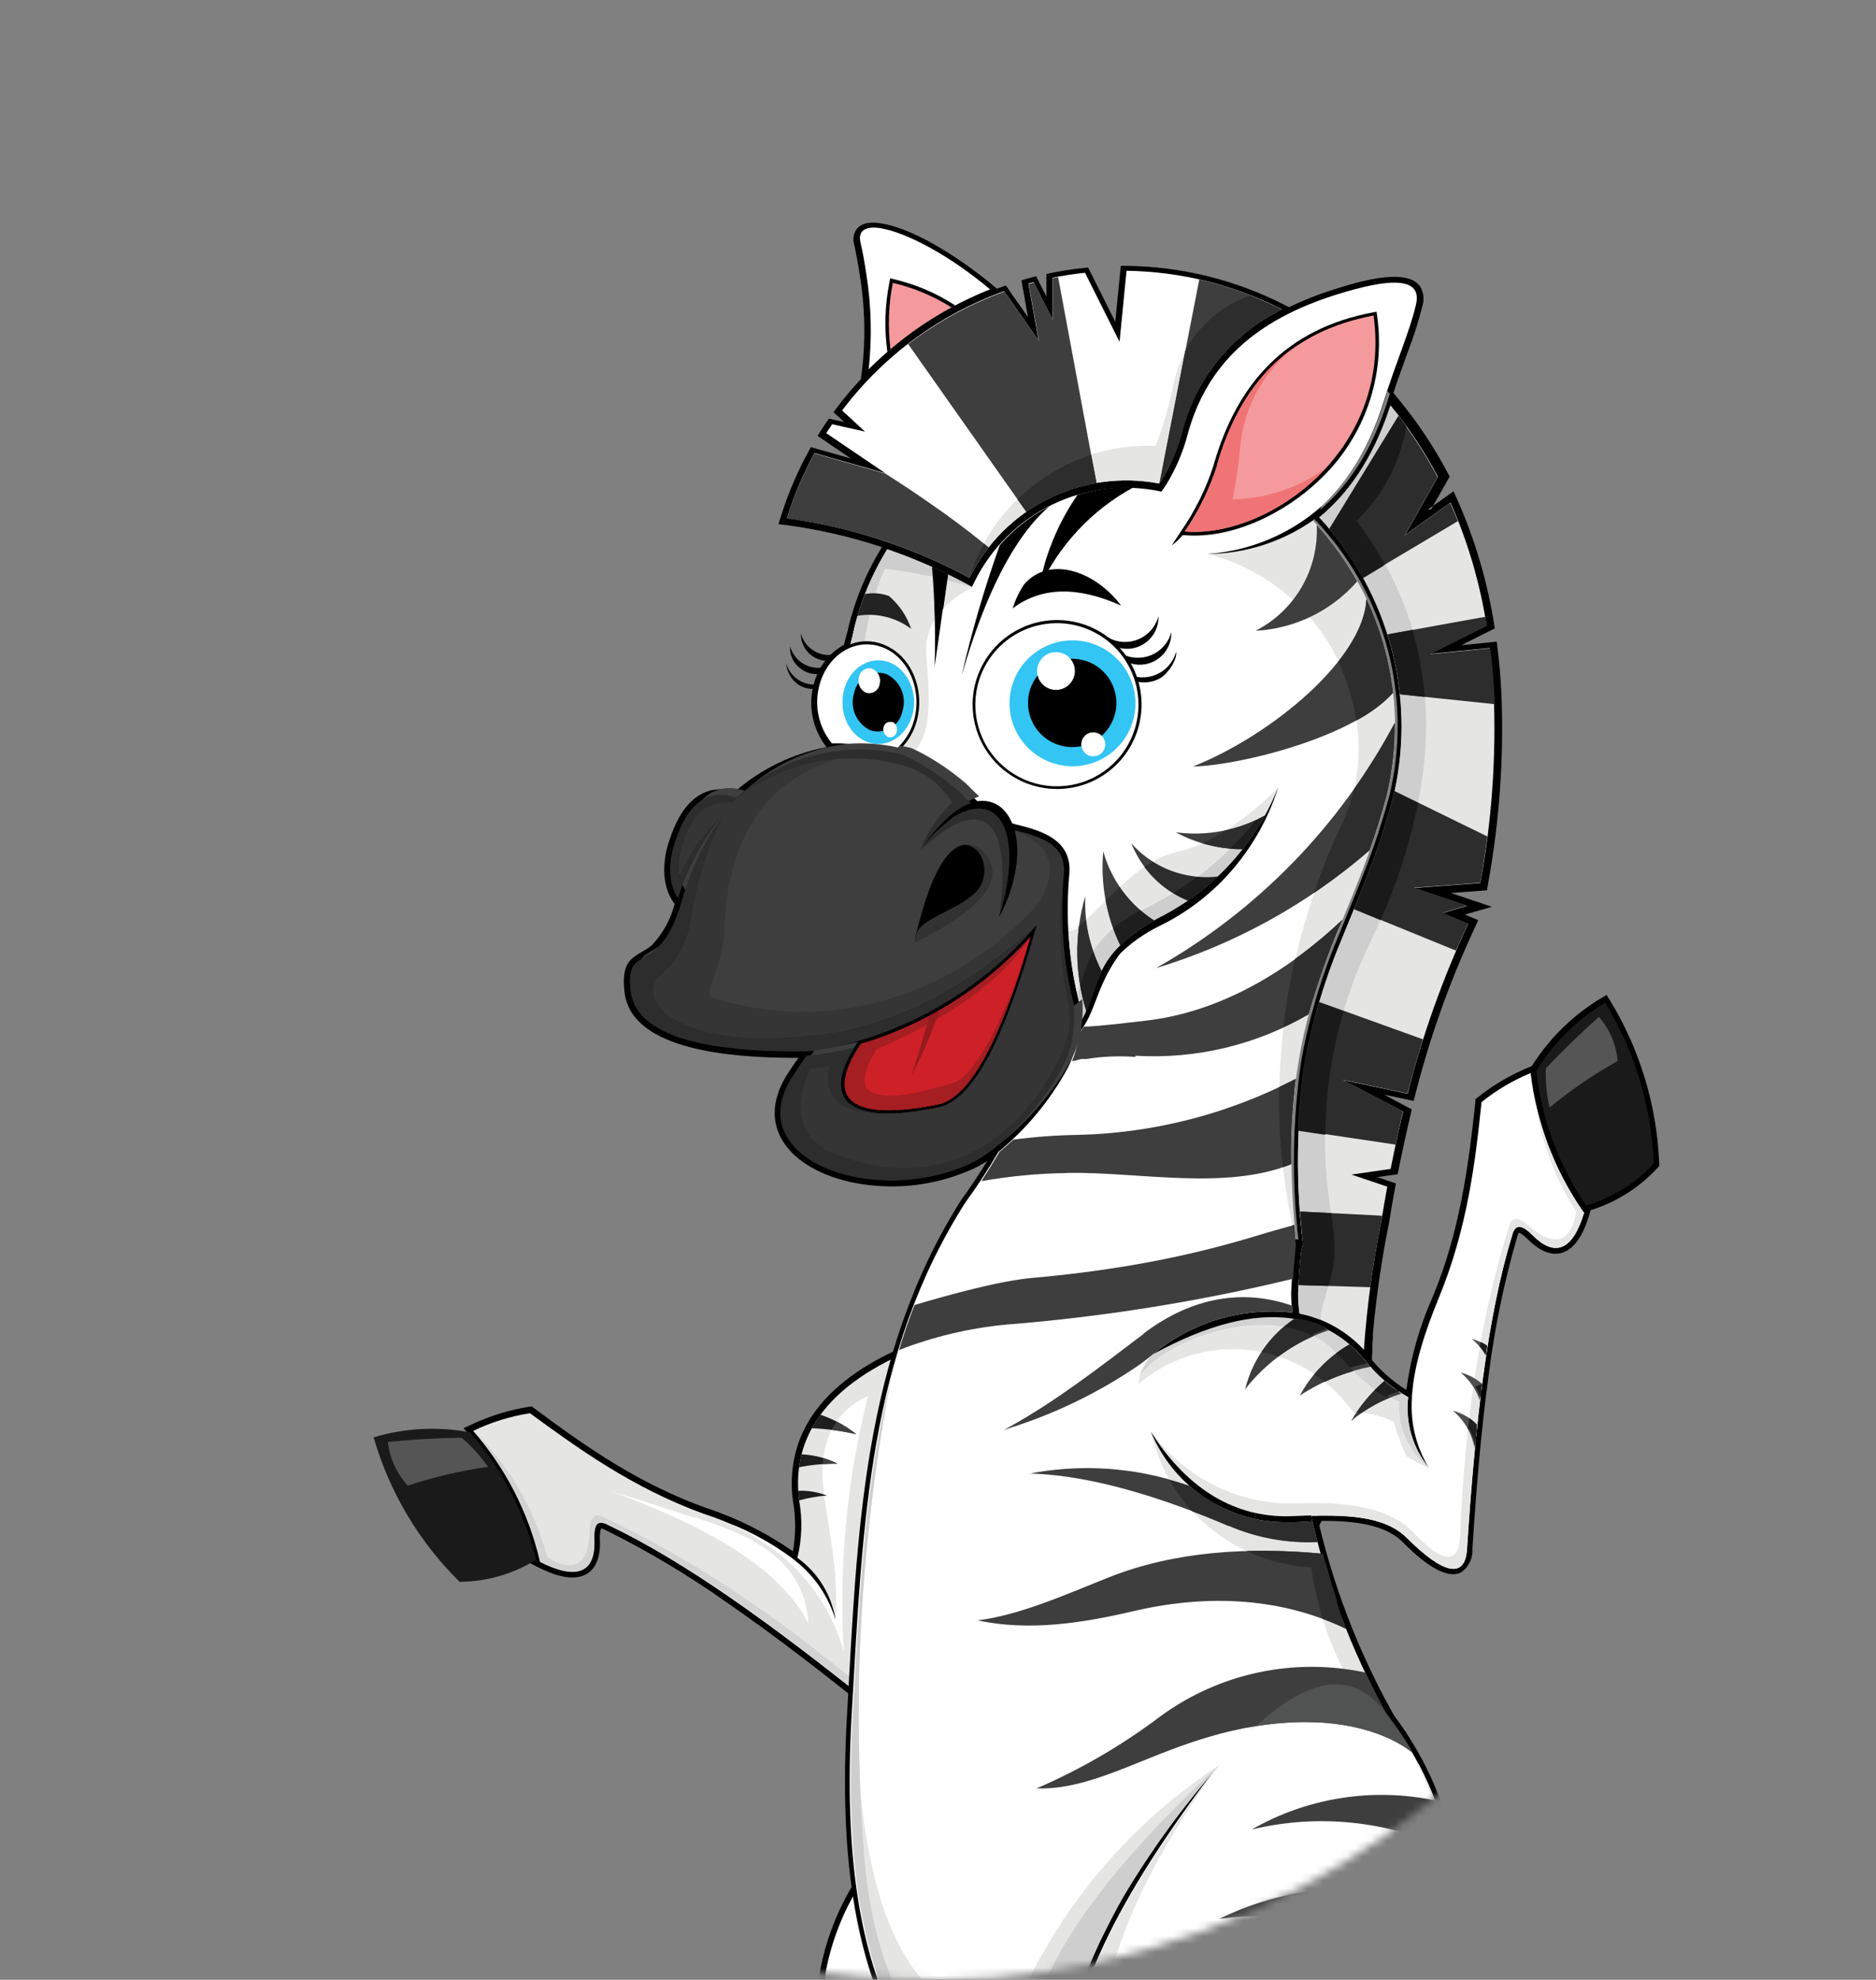 <svg width="236" height="249" viewBox="0 0 236 249" fill="none" xmlns="http://www.w3.org/2000/svg">
<rect x="0" y="0" width="236" height="249" fill="#808080" stroke="none"/>
<mask id="mask0_9:903" style="mask-type:alpha" maskUnits="userSpaceOnUse" x="0" y="0" width="236" height="249">
<path d="M235.59 155.5C235.59 172.018 207.742 182.239 201.59 196.5C191.09 227.5 152.59 249 118.59 249C88.09 249 75.596 241.426 54.59 209.5C42.408 190.985 0.59 179.32 0.59 155.5C0.59 90.606 91.697 0 156.59 0C221.484 0 235.59 90.606 235.59 155.5Z" fill="#C4C4C4"/>
</mask>
<g mask="url(#mask0_9:903)">
<path fill-rule="evenodd" clip-rule="evenodd" d="M126.6 177.084C127.98 184.094 126.776 190.771 121.56 195.929C118.735 198.707 114.039 203.337 114.233 207.643C114.326 209.653 114.52 214.848 112.065 215.709C111.515 215.825 110.944 215.801 110.405 215.639C109.866 215.478 109.376 215.183 108.981 214.783L108.814 214.654C103.163 210.134 97.42 205.68 91.464 201.569C86.596 198.117 81.464 195.055 76.115 192.41C75.957 192.326 75.789 192.264 75.614 192.225C75.479 192.684 75.429 193.164 75.466 193.642C75.531 195.105 75.318 196.846 74.058 197.79C72.206 199.152 69.315 197.948 67.574 197.059L66.397 196.457L67.111 196.012C65.672 190.227 62.878 184.866 58.959 180.372L58.31 179.621L59.237 179.205C61.564 178.091 64.042 177.324 66.592 176.927L66.888 176.88L67.129 177.066C74.03 182.224 80.579 186.687 88.768 189.632C92.677 190.916 96.378 192.763 99.755 195.114C100.12 193.025 100.12 190.888 99.755 188.799C99.41 186.372 99.636 183.9 100.412 181.575C102.932 174.241 110.843 170.167 117.716 167.833H117.818H117.938C121.949 167.768 124.376 170.324 125.757 173.889C126.035 174.815 126.275 175.788 126.479 176.76L126.544 177.056L126.6 177.084Z" fill="black"/>
<path fill-rule="evenodd" clip-rule="evenodd" d="M117.994 168.555C105.461 172.815 99.356 179.575 100.533 188.725C100.963 191.115 100.887 193.569 100.31 195.929C101.599 196.855 102.689 198.031 103.515 199.386C104.341 200.741 104.886 202.249 105.118 203.819C104.259 200.9 102.526 198.315 100.153 196.411L99.578 195.948C96.193 193.549 92.464 191.675 88.518 190.391C79.514 187.123 72.576 182.057 66.666 177.742C64.189 178.128 61.782 178.877 59.524 179.964C63.564 184.598 66.424 190.138 67.861 196.114L67.935 196.429H67.889C72.52 198.781 74.901 197.874 74.734 193.716C74.66 191.734 75.151 191.095 76.466 191.79C86.184 196.42 96.938 204.189 109.472 214.218C112.427 216.589 113.807 214.117 113.52 207.736C113.344 203.856 116.364 200.096 121.06 195.448C125.979 190.595 127.331 184.215 125.84 176.992C125.655 176.066 125.414 175.14 125.136 174.214C123.672 170.435 121.292 168.574 118.022 168.657L117.994 168.555Z" fill="#E5E5E4"/>
<path fill-rule="evenodd" clip-rule="evenodd" d="M125.108 174.13C126.016 177.743 125.982 181.529 125.009 185.125C124.036 188.721 122.156 192.007 119.55 194.67C114.428 199.809 112.14 204.18 112.445 208.069C112.834 212.82 111.75 214.978 108.842 212.542C97.624 203.106 86.61 195.735 75.688 190.725C74.762 190.28 74.216 190.966 74.197 192.234C74.123 196.781 72.289 197.966 68.834 195.818C67.221 189.786 64.022 184.296 59.57 179.918C63.61 184.551 66.47 190.092 67.907 196.068L67.981 196.383H67.935C72.567 198.735 74.947 197.827 74.781 193.67C74.707 191.688 75.198 191.049 76.513 191.743C86.23 196.374 96.985 204.143 109.518 214.172C112.473 216.543 113.853 214.07 113.566 207.69C113.39 203.81 116.41 200.05 121.106 195.401C126.025 190.549 127.378 184.168 125.886 176.945C125.701 176.019 125.46 175.093 125.182 174.167L125.108 174.13Z" fill="#D3D3D3"/>
<path fill-rule="evenodd" clip-rule="evenodd" d="M59.098 180.121C63.136 184.717 65.997 190.224 67.435 196.17C64.549 197.968 61.22 198.929 57.819 198.948C52.716 193.918 48.991 187.661 47 180.779C50.935 179.595 55.098 179.379 59.135 180.149L59.098 180.121Z" fill="#1A1A1A"/>
<path fill-rule="evenodd" clip-rule="evenodd" d="M58.097 180.853C59.35 181.918 60.459 183.141 61.395 184.492C57.967 184.968 54.59 185.758 51.307 186.854C49.901 185.336 49.018 183.409 48.788 181.353C51.882 181.038 54.994 180.862 58.097 180.825V180.853Z" fill="#555555"/>
<path fill-rule="evenodd" clip-rule="evenodd" d="M103.608 187.669C104.275 192.475 105.507 197.689 105.118 203.8C104.259 200.882 102.526 198.296 100.153 196.392L99.579 195.929C97.173 194.152 94.544 192.698 91.76 191.604C99.313 195.117 104.111 200.51 106.155 207.782C105.498 196.963 106.526 186.107 109.203 175.603C105.331 177.214 102.719 181.298 103.645 187.641L103.608 187.669Z" fill="white"/>
<path fill-rule="evenodd" clip-rule="evenodd" d="M87.258 190.854C84.553 190.039 81.154 188.771 76.865 187.585C90.389 192.45 98.671 198.006 101.709 204.254C101.227 196.142 94.548 193.04 87.258 190.817V190.854Z" fill="white"/>
<path fill-rule="evenodd" clip-rule="evenodd" d="M103.219 177.927C102.819 178.469 102.457 179.038 102.135 179.631C104.007 179.707 105.868 179.958 107.693 180.381C106.351 179.3 104.826 178.469 103.191 177.927H103.219ZM100.838 182.918C100.696 183.45 100.591 183.992 100.523 184.539C102.118 184.219 103.742 184.07 105.368 184.094C103.959 183.385 102.415 182.984 100.838 182.918ZM100.412 187.502C100.412 187.9 100.477 188.298 100.533 188.706C101.668 188.391 102.831 188.186 104.006 188.095C102.862 187.65 101.638 187.448 100.412 187.502Z" fill="#1E1E1E"/>
<path fill-rule="evenodd" clip-rule="evenodd" d="M103.654 187.965V188.123H103.988L103.636 187.993L103.654 187.965ZM105.257 178.788C105.023 179.122 104.813 179.472 104.627 179.835C105.664 179.964 106.702 180.149 107.721 180.381C106.957 179.766 106.131 179.232 105.257 178.788ZM103.562 183.372C103.562 183.631 103.497 183.881 103.478 184.15C104.096 184.107 104.713 184.088 105.331 184.094C104.752 183.8 104.147 183.558 103.525 183.372H103.562Z" fill="#3E3E3E"/>
<path fill-rule="evenodd" clip-rule="evenodd" d="M132.046 266.095C134.953 269.697 137.668 273.449 140.179 277.337C140.238 277.431 140.288 277.53 140.328 277.633C140.661 278.559 140.031 279.485 139.503 280.087C138.585 281.18 137.591 282.207 136.53 283.162C132.454 286.94 124.626 294.274 123.246 299.831C122.385 303.312 122.098 306.905 120.263 310.073L119.532 311.323L118.967 309.998C117.943 307.609 116.422 305.465 114.505 303.709C112.589 301.953 110.32 300.624 107.851 299.812L106.619 299.405L107.61 298.571C108.357 298.025 109.158 297.557 110 297.173C111.139 296.605 112.227 295.938 113.251 295.182C118.577 291.191 121.875 285.07 123.719 278.791C121.866 275.022 118.744 271.67 115.817 268.679C113.121 265.9 110.259 263.234 107.786 260.261C105.646 257.677 103.645 254.705 103.154 251.278C102.961 249.998 102.995 248.694 103.256 247.426C103.989 243.808 105.333 240.342 107.23 237.175L107.471 236.767L107.943 236.823C122.301 238.582 128.776 253.797 132.028 266.086L132.046 266.095Z" fill="black"/>
<path fill-rule="evenodd" clip-rule="evenodd" d="M131.389 266.428C126.646 248.525 118.803 238.9 107.86 237.554C105.999 240.651 104.68 244.043 103.96 247.583C101.7 258.872 118.781 267.03 124.515 278.726C122.616 285.329 119.207 291.691 113.714 295.774C111.25 297.627 109.083 298.284 108.092 299.136C110.657 299.98 113.012 301.361 115.003 303.186C116.993 305.011 118.571 307.239 119.634 309.721C121.412 306.655 121.69 303.099 122.542 299.664C123.691 295.034 128.73 289.477 136.03 282.597C138.809 280.013 140.115 278.541 139.577 277.745C137.049 273.831 134.316 270.053 131.389 266.428Z" fill="white"/>
<path fill-rule="evenodd" clip-rule="evenodd" d="M184.143 241.638C184.977 246.546 187.468 251.39 191.831 254.029C199.242 258.502 203.466 264.993 205.448 273.364C205.523 273.618 205.532 273.886 205.474 274.144C205.415 274.402 205.292 274.64 205.115 274.837C204.916 275.04 204.661 275.181 204.383 275.241C204.105 275.302 203.815 275.281 203.549 275.179C203.324 275.076 203.127 274.921 202.974 274.726C202.821 274.531 202.716 274.302 202.669 274.059C200.002 266.215 195.185 260.594 187.691 257.112C182.707 254.807 179.437 249.973 177.955 244.805V244.731V244.657C177.862 242.5 181.799 241.49 183.346 241.101L184.05 240.925L184.171 241.638H184.143Z" fill="black"/>
<path fill-rule="evenodd" clip-rule="evenodd" d="M183.485 241.75C180.178 242.583 178.548 243.546 178.594 244.62C180.039 249.658 183.226 254.307 187.969 256.511C194.972 259.761 200.335 265.123 203.299 273.846C203.401 274.142 203.503 274.439 203.79 274.55C203.932 274.608 204.089 274.622 204.239 274.591C204.389 274.56 204.526 274.484 204.633 274.374C204.729 274.256 204.794 274.117 204.823 273.969C204.852 273.82 204.844 273.667 204.8 273.522C202.679 264.549 198.075 258.594 191.479 254.594C187.005 251.88 184.365 246.917 183.485 241.75Z" fill="white"/>
<path fill-rule="evenodd" clip-rule="evenodd" d="M176.918 174.815C177.46 170.742 178.59 166.768 180.271 163.018C183.587 154.989 184.69 147.099 185.607 138.552V138.255L185.838 138.061C187.855 136.448 190.095 135.138 192.489 134.171L192.702 134.079C194.913 130.572 197.918 127.634 201.475 125.504L202.105 125.133L202.494 125.754C206.3 131.972 208.447 139.064 208.728 146.349V146.654L208.515 146.886C206.218 149.377 203.304 151.217 200.067 152.22V152.331C199.539 154.248 198.464 157.202 196.222 157.637C194.675 157.934 193.249 156.906 192.211 155.887C192.035 155.711 191.359 155.072 191.063 155.035C190.97 155.186 190.904 155.352 190.868 155.526C189.209 161.25 188.004 167.096 187.265 173.009C186.292 180.177 185.699 187.437 185.236 194.651V194.836C185.263 195.4 185.148 195.961 184.902 196.469C184.656 196.977 184.287 197.415 183.828 197.744C181.54 198.966 177.835 195.327 176.417 193.91C173.351 190.854 166.784 191.215 162.819 191.41C160.186 191.566 157.551 191.152 155.093 190.197C151.232 188.571 147.908 185.887 145.506 182.455L145.311 182.196C144.737 181.39 144.19 180.566 143.681 179.723C141.986 176.306 141.736 172.778 144.487 169.87L144.57 169.787L144.672 169.731C153.602 164.823 164.727 161.721 172.267 170.657C173.567 172.3 175.14 173.707 176.918 174.815Z" fill="black"/>
<path fill-rule="evenodd" clip-rule="evenodd" d="M162.745 157.443C155.812 159.467 148.533 160.018 141.375 159.061C134.216 158.104 127.337 155.66 121.18 151.887L121.245 151.368L120.958 150.868C122.097 149.312 123.181 147.655 124.191 146.016C123.67 146.362 123.125 146.672 122.561 146.942C117.89 149.096 112.665 149.743 107.61 148.794C103.849 148.081 99.273 146.108 97.846 142.219C96.92 139.663 97.744 137.079 99.18 134.903C99.597 134.273 100.014 133.625 100.449 133.051C93.965 133.051 81.543 132.588 78.986 126.43C78.761 125.883 78.617 125.305 78.56 124.717C78.412 123.337 78.347 121.688 79.421 120.642C80.144 119.938 81.228 119.577 82.043 118.836C83.401 117.387 84.373 115.62 84.868 113.697L84.683 113.428C83.136 111.178 83.377 107.983 84.257 105.548C85.572 101.538 88.046 98.315 92.492 99.528C95.76 96.696 99.72 94.779 103.969 93.972L103.728 93.629C102.946 92.535 102.42 91.278 102.189 89.952C101.958 88.627 102.028 87.266 102.394 85.971C102.663 84.947 103.135 83.988 103.782 83.151C104.43 82.314 105.241 81.617 106.165 81.1C106.331 80.433 106.517 79.767 106.702 79.1V78.998C107.568 75.4 109 71.961 110.944 68.812C107.008 67.509 102.957 66.579 98.847 66.034L97.92 65.922L98.569 63.931C99.409 61.451 100.466 59.05 101.727 56.755L102.005 56.236L107.035 57.662L102.848 54.819L103.237 54.208C103.478 53.828 103.728 53.439 103.988 53.069L104.275 52.652L106.192 53.078L104.849 51.837L105.257 51.3C106.203 50.042 107.218 48.837 108.295 47.689L108.462 46.457C108.905 42.511 108.805 38.523 108.165 34.604C107.968 33.289 107.727 31.983 107.443 30.687C107.354 30.374 107.336 30.045 107.39 29.725C107.445 29.404 107.57 29.1 107.758 28.835C108.462 27.909 109.833 27.909 110.861 28.103C115.409 28.825 121.532 33.057 124.988 35.956L125.414 36.308L126.535 35.91L129.314 39.882L128.498 35.252C129.11 35.067 129.73 34.9 130.351 34.752L131.639 37.289V34.456C133.201 34.115 134.781 33.861 136.372 33.696L136.882 33.641L140.3 40.475L140.995 33.437H141.717C148.609 33.519 155.39 35.189 161.531 38.317L162.161 38.632C164.008 37.742 165.918 36.989 167.877 36.382C170.137 35.669 176.825 33.483 178.622 35.993C178.847 36.35 178.993 36.752 179.05 37.17C179.108 37.588 179.076 38.014 178.956 38.419C178.482 40.324 177.891 42.199 177.186 44.031C176.482 45.985 175.769 47.929 175.13 49.902L174.528 49.17L174.046 50.726C172.369 55.949 169.683 60.857 165.385 64.376L164.616 64.996L165.292 65.719C165.718 66.182 166.135 66.654 166.543 67.135C170.336 71.625 173.021 76.942 174.382 82.658C175.743 88.375 175.742 94.331 174.379 100.047C173.499 103.323 172.439 106.547 171.202 109.706C170.109 112.548 168.923 115.336 167.793 118.16C165.696 123.153 164.167 128.365 163.236 133.699C162.156 141.221 162.065 148.851 162.967 156.396H162.847L162.745 157.489V157.443Z" fill="black"/>
<path fill-rule="evenodd" clip-rule="evenodd" d="M179.604 64.098L182.855 61.792L183.318 62.82C185.613 67.989 187.202 73.443 188.043 79.035L183.837 81.147L188.284 80.702C188.574 82.844 188.771 85.005 188.876 87.184C189.205 95.248 188.636 103.323 187.181 111.261L187.061 111.974L182.531 112.317L187.681 114.049L184.273 115.03L185.958 115.725L185.542 116.651C182.269 123.655 179.691 130.962 177.844 138.468L174.139 137.681L177.603 139.533C176.985 142.145 176.411 144.765 175.88 147.395L175.824 147.682L173.258 148.053L175.602 148.84C175.293 150.488 175.006 152.14 174.741 153.794C174.472 155.109 174.222 156.433 174 157.758L173.925 158.239L173.814 158.915L173.731 159.425C173.731 159.647 173.666 159.869 173.629 160.091L173.49 161.017L173.416 161.582L173.37 161.906C173.323 162.23 173.286 162.545 173.249 162.832L173.203 163.157C173.129 163.749 173.064 164.333 172.999 164.925L172.907 165.74L172.823 166.564L172.768 167.157L172.712 167.768V168.305L172.647 169.111V169.611V169.954L172.592 170.694V171.083V171.482V171.871V172.259V173.056V173.741V174.028L170.739 174.686L172.592 175.001V175.334V176.075C172.592 176.306 172.592 176.538 172.592 176.751V178.14L172.49 178.344L172.119 179.029L171.888 179.464L171.545 180.131L171.313 180.575L170.961 181.27C170.739 181.705 170.517 182.14 170.303 182.576C170.202 182.779 170.1 182.983 170.007 183.187L169.85 183.511L169.627 183.965C169.535 184.159 169.451 184.344 169.359 184.53L169.192 184.881L168.97 185.372L168.766 185.826L168.497 186.428L168.238 187.021L168.034 187.493L167.589 188.558L165.514 192.79L166.163 187.159C167.45 182.196 166.015 175.362 164.458 170.574C164.116 169.537 163.708 168.537 163.421 167.481C162.992 165.893 162.783 164.255 162.8 162.61C162.884 160.906 163.004 159.212 163.161 157.517L163.273 156.35H163.393C162.491 148.805 162.582 141.175 163.662 133.653C164.593 128.319 166.122 123.107 168.219 118.114C169.349 115.29 170.535 112.502 171.628 109.659C172.865 106.501 173.925 103.276 174.805 100.001C176.168 94.285 176.169 88.328 174.808 82.612C173.447 76.895 170.762 71.579 166.969 67.089C166.561 66.608 166.144 66.135 165.718 65.672L165.042 64.95L165.811 64.33C170.109 60.811 172.795 55.903 174.472 50.68L174.991 49.05L176.075 50.374C178.392 53.206 180.421 56.262 182.133 59.496L182.374 59.94L180.03 64.061L179.604 64.098Z" fill="black"/>
<path fill-rule="evenodd" clip-rule="evenodd" d="M166.357 276.031C168.21 277.05 170.063 278.106 171.915 279.115C177.353 282.023 177.084 285.829 173.462 290.283C168.831 296.034 165.283 303.025 164.486 310.462C164.377 311.693 164.34 312.93 164.375 314.166C164.534 316.998 164.271 319.838 163.597 322.593L162.939 325.074L162.207 322.611C161.225 319.331 159.332 316.397 156.747 314.149C154.163 311.902 150.994 310.434 147.608 309.915L146.043 309.674L147.247 308.647C148.076 307.978 148.988 307.42 149.961 306.989C150.639 306.709 151.265 306.318 151.814 305.831C157.507 300.029 161.35 292.668 162.856 284.681C158.817 282.579 154.815 280.375 150.953 277.967C147.836 276.065 144.85 273.959 142.013 271.661C138.929 269.105 134.603 264.993 134.288 260.715C133.843 255.159 136.02 249 138.354 244.046C142.06 236.11 147.414 228.433 152.75 221.497C157.937 215.413 167.904 205.523 174.889 215.126C178.42 219.653 181.003 224.844 182.484 230.391C183.964 235.937 184.313 241.725 183.508 247.409C182.703 253.092 180.762 258.556 177.799 263.474C174.837 268.391 170.914 272.662 166.265 276.031H166.357Z" fill="black"/>
<path fill-rule="evenodd" clip-rule="evenodd" d="M144.088 275.031C134.232 273.559 124.7 270.142 117.771 262.678C112.723 257.242 109.823 250.482 108.202 243.314C106.164 234.36 106.035 224.655 106.563 215.533C107.86 192.882 108.415 170.62 120.958 150.859L121.393 150.544L163.828 155.971L163.754 156.674C163.551 158.675 163.399 160.675 163.3 162.675C163.282 164.238 163.482 165.797 163.893 167.305C164.18 168.361 164.579 169.333 164.912 170.361C166.672 175.76 168.618 184.807 165.579 190.169C167.516 198.929 170.711 207.364 175.065 215.209C179.511 223.201 182.846 232.332 182.883 241.574C183.041 248.782 180.734 255.828 176.343 261.548C168.71 271.299 156.233 275.161 144.227 275.041H144.125L144.088 275.031Z" fill="black"/>
<path fill-rule="evenodd" clip-rule="evenodd" d="M110.824 28.705C108.971 28.409 107.906 28.946 108.239 30.436C108.527 31.714 108.777 33.057 108.971 34.409C109.614 38.39 109.717 42.439 109.277 46.448C113.512 42.195 118.559 38.835 124.117 36.567L124.543 36.391C119.263 31.955 113.881 29.205 110.787 28.705H110.824Z" fill="white"/>
<path fill-rule="evenodd" clip-rule="evenodd" d="M111.63 69.08C109.542 72.453 108.057 76.163 107.239 80.044C107.165 80.313 107.1 80.582 107.035 80.85C106.477 83.289 106.096 85.765 105.896 88.258C105.954 90.049 105.693 91.837 105.127 93.537C105.646 93.537 106.164 93.537 106.674 93.583C109.07 93.419 111.477 93.65 113.797 94.268H113.862H113.918C114.677 94.62 115.418 95 116.141 95.417C117.852 96.404 119.467 97.548 120.967 98.834C121.504 99.371 122.042 99.908 122.588 100.427L123.107 100.908C123.899 100.926 124.67 101.171 125.327 101.614C125.984 102.057 126.5 102.68 126.812 103.408L127.794 103.686L128.081 103.76C131.453 104.575 134.881 105.844 134.519 109.946C134.021 115.421 134.453 120.941 135.798 126.272V126.337V126.402C135.844 127.154 135.844 127.909 135.798 128.662C137.011 126.809 137.41 124.439 138.521 122.179C138.925 121.315 139.442 120.508 140.059 119.781C140.497 119.276 140.968 118.8 141.467 118.355C141.235 118.938 141.013 119.512 140.809 120.086V119.975C140.142 120.865 139.556 121.814 139.058 122.809C138.938 123.04 138.827 123.281 138.716 123.531C138.605 123.781 138.401 124.217 138.253 124.578L138.141 124.855C137.317 126.911 136.789 128.56 135.64 129.865C135.47 131.435 135.015 132.96 134.297 134.366C134.417 134.209 134.547 134.06 134.658 133.903C134.547 134.06 134.417 134.209 134.297 134.366C132.099 138.395 129.146 141.963 125.599 144.876C124.32 147.074 122.929 149.203 121.43 151.257C109.286 170.361 108.554 191.077 107.146 215.589C105.136 250.649 114.816 269.984 144.061 274.337H145.33C144.175 273.503 143.048 272.636 141.949 271.735C138.864 269.179 134.538 265.067 134.223 260.789C134.287 255.564 135.432 250.409 137.586 245.648C137.817 245.12 138.058 244.611 138.29 244.102C139.216 242.249 140.142 240.351 141.198 238.545C144.69 232.679 148.722 227.152 153.241 222.034C140.207 239.008 134.232 251.917 134.927 260.77C135.223 264.567 139.058 269.105 146.525 274.346C175.241 273.309 192.98 249.343 174.24 215.626C169.813 207.623 166.58 199.015 164.644 190.076C166.691 186.724 167.145 180.047 164.069 170.63C163.003 168.125 162.442 165.434 162.42 162.712C162.513 160.693 162.667 158.678 162.884 156.665C159.762 126.106 169.136 119.522 174.287 100.112C175.644 94.389 175.639 88.428 174.273 82.707C172.907 76.986 170.218 71.666 166.422 67.173C165.811 66.45 165.181 65.746 164.57 65.07L163.875 65.57C168.506 62.348 171.943 57.338 174.064 50.513C175.611 45.559 177.39 41.595 178.14 38.252C178.891 34.909 175.111 34.844 168.015 37.086C157.993 40.253 151.842 45.735 149.424 54.569C148.833 56.858 147.896 59.044 146.645 61.051C146.469 61.32 146.293 61.579 146.108 61.829C141.497 60.828 136.685 61.393 132.431 63.434C128.178 65.476 124.727 68.877 122.625 73.099L122.227 73.905L121.43 73.479C118.31 71.791 115.057 70.361 111.704 69.201L111.509 69.126L111.63 69.08ZM137.891 128.995C137.891 129.078 137.817 129.152 137.771 129.236C137.771 129.152 137.826 129.078 137.845 129.004L137.891 128.995ZM135.427 133.042L135.001 133.616L135.177 133.375C135.27 133.264 135.344 133.153 135.427 133.042Z" fill="white"/>
<path fill-rule="evenodd" clip-rule="evenodd" d="M174.398 215.561C169.97 207.558 166.737 198.95 164.801 190.012C165.941 188.16 166.589 185.243 166.404 181.409C160.228 180.742 153.024 180.304 144.792 180.094C145.837 184.739 148.37 188.916 152.007 191.99C155.643 195.064 160.185 196.866 164.94 197.124C165.621 201.84 167.093 206.408 169.294 210.634C166.836 210.671 164.43 211.352 162.317 212.608C160.204 213.864 158.458 215.651 157.252 217.793C164.446 210.687 170.152 209.943 174.37 215.561H174.398Z" fill="#E5E5E4"/>
<path fill-rule="evenodd" clip-rule="evenodd" d="M111.63 69.08C109.542 72.454 108.057 76.163 107.239 80.045C107.165 80.313 107.1 80.582 107.035 80.85C106.477 83.289 106.096 85.765 105.896 88.259C105.954 90.05 105.693 91.837 105.127 93.537C105.646 93.537 106.164 93.537 106.674 93.583C109.07 93.419 111.477 93.65 113.797 94.269H113.862H113.918L114.844 94.695C117.188 92.407 117.012 88.092 116.53 82.452C116.169 78.294 119.105 75.461 122.384 73.868L121.588 73.442C118.467 71.754 115.214 70.324 111.861 69.164L111.667 69.09L111.63 69.08Z" fill="#E5E5E4"/>
<path fill-rule="evenodd" clip-rule="evenodd" d="M111.63 69.08C109.542 72.454 108.057 76.163 107.239 80.045C107.165 80.313 107.1 80.582 107.035 80.85C106.477 83.289 106.096 85.765 105.896 88.259C105.954 90.05 105.693 91.837 105.127 93.537C105.525 93.537 105.914 93.537 106.313 93.537C106.52 93.471 106.73 93.415 106.943 93.37C107.467 91.911 107.794 90.388 107.915 88.842C108.388 82.897 108.842 76.961 111.324 71.525C115.063 71.969 118.753 72.756 122.347 73.877L121.551 73.451C118.43 71.764 115.177 70.333 111.824 69.173L111.63 69.099V69.08Z" fill="#CECECE"/>
<path fill-rule="evenodd" clip-rule="evenodd" d="M157.965 103.158C158.372 102.964 158.771 102.77 159.16 102.547C159.782 101.413 160.339 100.245 160.827 99.047C158.832 101.067 156.624 102.864 154.241 104.409C153.282 105.031 152.279 105.582 151.24 106.057C150.305 106.502 149.323 106.841 148.312 107.066C147.146 107.332 146.027 107.775 144.996 108.381C144.644 108.585 144.301 108.807 143.968 109.03C142.875 109.797 141.84 110.645 140.874 111.567C140.281 112.113 139.688 112.687 139.095 113.28C138.29 114.076 137.474 114.891 136.641 115.697L135.714 116.568C135.375 116.914 134.912 117.114 134.427 117.123C134.561 119.7 134.908 122.262 135.464 124.782C135.603 124.494 135.733 124.189 135.853 123.855C136.094 123.254 136.307 122.605 136.511 121.902C136.742 121.095 137.079 120.323 137.511 119.605C138.182 118.507 139.027 117.525 140.013 116.697L140.476 116.317C141.394 115.61 142.377 114.99 143.412 114.465L144.153 114.095C145.293 113.549 146.404 112.956 147.488 112.298C148.572 111.641 149.535 111.011 150.508 110.289C151.988 109.203 153.39 108.015 154.704 106.733C155.856 105.611 156.936 104.417 157.937 103.158H157.965Z" fill="#E5E5E4"/>
<path fill-rule="evenodd" clip-rule="evenodd" d="M135.863 123.883C135.742 124.198 135.613 124.504 135.474 124.809C135.585 125.315 135.705 125.825 135.835 126.337V126.402V126.467C135.881 127.219 135.881 127.974 135.835 128.726C136.143 128.255 136.406 127.756 136.622 127.235C137.298 125.689 137.725 123.92 138.558 122.207C138.97 121.335 139.493 120.519 140.115 119.781C140.355 119.503 140.615 119.225 140.883 118.957L141.513 118.364C142.632 117.391 143.849 116.538 145.145 115.817L146.071 115.317C147.218 114.72 148.328 114.055 149.396 113.326C149.934 112.956 150.452 112.576 150.962 112.187C151.731 111.585 152.463 110.956 153.157 110.335C154.299 109.261 155.355 108.1 156.316 106.863C157.352 105.521 158.282 104.099 159.095 102.612C158.706 102.834 158.308 103.029 157.9 103.223C155.756 105.917 153.264 108.315 150.489 110.354C149.563 111.076 148.507 111.743 147.47 112.363C146.432 112.984 145.274 113.613 144.135 114.16L143.394 114.53C142.173 115.149 141.027 115.904 139.976 116.78C138.992 117.61 138.147 118.592 137.475 119.688C137.042 120.406 136.705 121.179 136.474 121.985C136.27 122.689 136.057 123.337 135.816 123.939L135.863 123.883Z" fill="#CECECE"/>
<path fill-rule="evenodd" clip-rule="evenodd" d="M163.023 156.008C160.077 125.976 169.359 119.318 174.481 100.029C175.838 94.306 175.834 88.345 174.468 82.624C173.102 76.903 170.413 71.583 166.617 67.089C166.089 66.46 165.533 65.839 164.959 65.237C161.133 67.975 156.581 69.518 151.879 69.673C155.372 70.55 158.635 72.17 161.444 74.424C164.253 76.677 166.542 79.511 168.155 82.73C171.415 89.212 171.971 96.982 168.868 103.566C161.142 119.966 158.78 138.376 163.013 155.998L163.023 156.008Z" fill="#E5E5E4"/>
<path fill-rule="evenodd" clip-rule="evenodd" d="M139.448 80.211C139.755 80.712 140.174 81.137 140.67 81.452C141.272 81.624 141.906 81.652 142.521 81.533C143.135 81.414 143.713 81.152 144.207 80.767C144.701 80.383 145.097 79.887 145.363 79.32C145.629 78.754 145.757 78.133 145.737 77.507C145.568 78.144 145.256 78.734 144.825 79.233C144.394 79.732 143.855 80.127 143.25 80.387C142.644 80.647 141.987 80.767 141.328 80.737C140.67 80.706 140.027 80.526 139.448 80.211Z" fill="black"/>
<path fill-rule="evenodd" clip-rule="evenodd" d="M141.069 82.211C141.379 82.71 141.797 83.134 142.291 83.452C142.893 83.623 143.526 83.649 144.14 83.529C144.754 83.409 145.331 83.147 145.824 82.763C146.318 82.379 146.714 81.884 146.98 81.318C147.247 80.753 147.376 80.132 147.358 79.507C147.186 80.142 146.872 80.73 146.441 81.227C146.009 81.724 145.471 82.117 144.866 82.377C144.262 82.637 143.606 82.757 142.949 82.728C142.291 82.7 141.648 82.523 141.069 82.211Z" fill="black"/>
<path fill-rule="evenodd" clip-rule="evenodd" d="M141.661 84.675C142.06 85.212 141.995 85.388 142.356 85.517C142.962 85.767 143.618 85.868 144.27 85.813C144.922 85.758 145.552 85.549 146.108 85.203C147.154 84.443 148.081 82.906 147.96 81.971C147.787 82.606 147.472 83.194 147.039 83.691C146.607 84.188 146.068 84.581 145.463 84.84C144.857 85.1 144.201 85.22 143.543 85.192C142.885 85.163 142.242 84.986 141.661 84.675Z" fill="black"/>
<path fill-rule="evenodd" clip-rule="evenodd" d="M161.235 38.891C155.186 35.804 148.508 34.15 141.717 34.057L140.837 42.984L136.492 34.307C135.131 34.446 133.769 34.659 132.417 34.928V40.197L130.017 35.483L129.378 35.659L130.647 42.827L126.312 36.623C125.691 36.845 125.071 37.086 124.459 37.336C117.114 40.352 110.715 45.287 105.933 51.624L108.814 54.282L104.682 53.356C104.432 53.726 104.182 54.097 103.941 54.477L111.352 59.505L102.468 56.986C101.23 59.243 100.191 61.604 99.365 64.043L98.995 65.172C103.449 65.78 107.831 66.835 112.074 68.321C115.47 69.504 118.766 70.957 121.931 72.664C124.068 68.35 127.56 64.856 131.873 62.715C136.186 60.575 141.082 59.906 145.811 60.811C147.109 58.793 148.072 56.579 148.664 54.254C149.526 50.943 151.091 47.857 153.254 45.206C155.417 42.554 158.126 40.401 161.198 38.891H161.235Z" fill="white"/>
<path fill-rule="evenodd" clip-rule="evenodd" d="M107.897 77.442C109.071 77.249 110.272 77.295 111.428 77.578C112.584 77.862 113.67 78.376 114.622 79.091C114.086 77.491 113.125 76.067 111.843 74.97C110.873 74.605 109.821 74.518 108.805 74.72C108.462 75.646 108.147 76.516 107.878 77.442H107.897Z" fill="#232323"/>
<path fill-rule="evenodd" clip-rule="evenodd" d="M127.396 76.516C127.73 75.436 128.22 74.409 128.85 73.47C132.037 69.84 137.762 71.803 141.032 76.164C135.523 73.695 130.978 73.812 127.396 76.516Z" fill="black"/>
<path fill-rule="evenodd" clip-rule="evenodd" d="M150.98 112.15C149.448 113.339 147.811 114.386 146.089 115.28C144.458 116.111 142.931 117.134 141.541 118.327V118.392V118.327C141.071 118.749 140.626 119.197 140.207 119.67C136.372 124.041 138.003 129.977 131.685 131.393C131.62 131.671 131.546 131.94 131.463 132.208C136.28 130.903 136.789 128.504 138.253 124.8L138.364 124.522C138.512 124.161 138.67 123.809 138.827 123.476C139.389 122.216 140.091 121.023 140.92 119.92C140.902 119.831 140.902 119.74 140.92 119.651C140.902 119.74 140.902 119.831 140.92 119.92C142.384 118.506 144.063 117.334 145.895 116.447C148.558 115.15 151.003 113.444 153.139 111.391C156.687 107.972 159.321 103.719 160.8 99.019C158.744 104.186 155.356 108.717 150.98 112.15Z" fill="black"/>
<path fill-rule="evenodd" clip-rule="evenodd" d="M165.644 66.024C165.78 68.746 165.127 71.448 163.765 73.809C162.403 76.169 160.389 78.086 157.965 79.331C160.402 79.203 162.788 78.586 164.982 77.519C167.176 76.451 169.134 74.955 170.739 73.118C169.551 70.978 168.158 68.959 166.58 67.089C166.274 66.728 165.968 66.367 165.653 66.024H165.644Z" fill="#3E3E3E"/>
<path fill-rule="evenodd" clip-rule="evenodd" d="M171.888 75.359C171.591 82.767 160.123 92.398 150.082 96.408C156.26 96.25 170.461 92.593 175.222 87.147C174.76 83.066 173.634 79.087 171.888 75.368V75.359ZM175.454 90.926C168.59 103.857 158.17 114.557 145.422 121.763C155.322 118.772 164.476 113.723 172.286 106.946C173.055 104.807 173.777 102.529 174.444 100.038C175.151 97.056 175.49 93.999 175.454 90.935V90.926ZM147.914 104.677C150.506 106.086 153.412 106.816 156.362 106.798C157.401 105.457 158.33 104.036 159.141 102.547C155.721 104.451 151.776 105.199 147.896 104.677H147.914ZM153.203 110.234C151.188 110.467 149.145 110.211 147.25 109.485C145.355 108.759 143.663 107.587 142.319 106.066C142.964 107.68 143.927 109.148 145.151 110.383C146.374 111.617 147.834 112.593 149.443 113.252C149.98 112.882 150.499 112.502 151.008 112.113C151.777 111.511 152.509 110.882 153.203 110.261V110.234Z" fill="#3E3E3E"/>
<path fill-rule="evenodd" clip-rule="evenodd" d="M171.888 75.359C171.786 77.831 170.452 80.545 168.349 83.212C169.467 85.555 170.232 88.052 170.619 90.62C172.346 89.725 173.911 88.548 175.25 87.138C174.788 83.056 173.662 79.077 171.915 75.359H171.888ZM165.292 112.308C166.308 109.333 167.49 106.418 168.831 103.575C169.477 102.194 169.974 100.747 170.313 99.26C172.201 96.593 173.918 93.809 175.454 90.926C175.49 93.99 175.151 97.047 174.444 100.029C173.777 102.52 173.055 104.798 172.286 106.937C170.064 108.865 167.729 110.659 165.292 112.308Z" fill="#2D2D2D"/>
<path fill-rule="evenodd" clip-rule="evenodd" d="M142.838 132.782C150.451 133.234 158.027 131.426 164.616 127.587C165.772 123.54 167.189 119.571 168.859 115.706C161.994 122.189 153.5 127.31 144.088 128.375C142.078 128.606 138.216 129.088 136.363 129.125C136.185 129.387 135.99 129.637 135.779 129.875C135.66 130.881 135.433 131.871 135.103 132.829C135.029 133.032 134.946 133.245 134.853 133.458L135.177 133.412C135.464 133.329 135.761 133.245 136.057 133.19H136.168H136.354H136.474H136.678C138.714 132.863 140.781 132.776 142.838 132.931V132.782ZM115.048 164.129C114.316 165.981 113.677 167.889 113.094 169.796C117.405 168.118 121.928 167.043 126.535 166.601C138.71 165.636 150.791 163.707 162.661 160.832C162.754 159.418 162.874 158.002 163.023 156.582C162.93 155.73 162.856 154.896 162.791 154.072C161.068 154.563 159.262 155.054 158.548 155.285C153.191 156.937 147.729 158.23 142.199 159.156C138.29 159.814 134.214 160.341 129.98 160.712C125.747 161.082 119.578 162.795 115.057 164.129H115.048ZM134.306 147.516C143.283 147.377 154.111 149.757 162.43 146.423C162.372 142.836 162.564 139.25 163.004 135.69C154.545 140.092 145.192 142.502 135.659 142.737C132.92 142.775 130.185 142.976 127.47 143.339C126.896 143.876 126.321 144.386 125.747 144.849C125.015 146.099 124.256 147.321 123.459 148.553C127.041 147.921 130.669 147.58 134.306 147.534V147.516Z" fill="#3E3E3E"/>
<path fill-rule="evenodd" clip-rule="evenodd" d="M130.684 74.081C133.145 68.644 137.315 64.16 142.56 61.311C140.187 61.225 137.817 61.538 135.548 62.237C133.089 65.794 131.43 69.841 130.684 74.099V74.081ZM131.991 63.691C129.627 64.912 127.515 66.568 125.766 68.571C123.848 73.946 122.246 79.428 120.967 84.99C123.981 74.544 127.655 67.444 131.991 63.691ZM119.226 72.266C118.568 71.942 117.91 71.636 117.253 71.34C117.592 75.501 117.7 79.678 117.577 83.851L119.226 72.266Z" fill="black"/>
<path fill-rule="evenodd" clip-rule="evenodd" d="M117.633 77.868C117.932 77.392 118.276 76.946 118.661 76.535L119.272 72.238C118.624 71.914 117.957 71.608 117.299 71.312C117.478 73.01 117.589 75.195 117.633 77.868Z" fill="black"/>
<path fill-rule="evenodd" clip-rule="evenodd" d="M147.479 49.013C146.966 51.419 146.266 53.782 145.385 56.079C140.198 55.869 135.087 57.383 130.85 60.383C126.614 63.383 123.49 67.702 121.968 72.664C124.106 68.352 127.599 64.858 131.912 62.718C136.224 60.577 141.119 59.907 145.849 60.811C146.025 60.551 146.191 60.283 146.349 60.014L146.738 59.329C147.571 57.726 148.226 56.037 148.692 54.291C149.554 50.98 151.119 47.894 153.282 45.243C155.445 42.591 158.154 40.438 161.226 38.928C159.953 38.311 158.66 37.731 157.344 37.188C151.786 39.29 148.563 43.262 147.47 49.05L147.479 49.013Z" fill="#E5E5E4"/>
<path fill-rule="evenodd" clip-rule="evenodd" d="M173.768 153.609C174.003 152.152 174.253 150.698 174.518 149.247L170.007 147.729L174.944 147.016C175.417 144.599 175.945 142.182 176.519 139.793L168.951 135.848L177.084 137.561C178.941 130.215 181.49 123.062 184.699 116.197L181.457 114.854L184.56 113.928L177.89 111.687L186.227 111.058C187.675 103.178 188.238 95.161 187.904 87.156C187.811 85.23 187.647 83.344 187.413 81.498L179.882 82.239L187.014 78.665C186.18 73.338 184.654 68.142 182.475 63.209L176.741 67.293L180.891 59.968C179.21 56.789 177.214 53.786 174.935 51.004C173.194 56.44 170.396 61.459 165.987 65.08C166.422 65.552 166.848 66.006 167.256 66.524C171.142 71.127 173.894 76.577 175.29 82.436C176.687 88.295 176.689 94.4 175.296 100.26C174.402 103.561 173.326 106.81 172.073 109.993C170.98 112.836 169.785 115.632 168.655 118.457C166.585 123.387 165.075 128.534 164.153 133.801C163.082 141.311 163.001 148.93 163.912 156.461L163.662 157.563C163.501 159.249 163.381 160.934 163.3 162.619C163.298 163.484 163.357 164.347 163.476 165.203C166.59 165.83 169.425 167.428 171.573 169.768C171.959 164.328 172.692 158.919 173.768 153.572V153.609Z" fill="#E5E5E4"/>
<path fill-rule="evenodd" clip-rule="evenodd" d="M176.917 53.625C176.269 52.699 175.602 51.856 174.898 51.004C173.157 56.44 170.359 61.459 165.95 65.08C166.385 65.552 166.811 66.006 167.219 66.524C171.105 71.127 173.857 76.577 175.253 82.436C176.65 88.295 176.652 94.4 175.259 100.26C174.377 103.56 173.314 106.81 172.073 109.993C170.98 112.836 169.785 115.632 168.655 118.457C166.585 123.387 165.075 128.534 164.153 133.801C163.082 141.311 163.001 148.93 163.912 156.461L163.662 157.563C163.501 159.249 163.381 160.934 163.3 162.619C163.298 163.484 163.357 164.347 163.476 165.203C164.379 165.383 165.263 165.647 166.116 165.99C166.137 165.363 166.233 164.742 166.404 164.138C167.497 160.369 168.432 158.804 167.46 152.572C165.529 140.997 167.241 129.109 172.36 118.549C182.364 97.621 181.623 79.841 170.637 65.506C173.95 62.321 176.152 58.156 176.917 53.625Z" fill="#CECECE"/>
<path fill-rule="evenodd" clip-rule="evenodd" d="M152.703 58.385C155.686 48.031 161.967 41.299 172.721 39.29L173.166 39.206L173.231 39.66C173.78 43.448 173.404 47.313 172.136 50.925C170.869 54.537 168.746 57.788 165.95 60.403C161.67 64.506 155.075 67.812 149.007 67.312H148.757C148.364 67.801 147.906 68.234 147.396 68.599C147.692 68.163 147.988 67.719 148.276 67.275L148.674 66.663C150.416 64.126 151.773 61.346 152.703 58.412V58.385Z" fill="black"/>
<path fill-rule="evenodd" clip-rule="evenodd" d="M153.12 58.505C152.176 61.467 150.802 64.275 149.044 66.839C159.29 67.765 175.158 56.875 172.796 39.688C162.513 41.605 156.168 47.92 153.12 58.468V58.505Z" fill="#F59A9C"/>
<path fill-rule="evenodd" clip-rule="evenodd" d="M153.12 58.505C152.176 61.467 150.802 64.275 149.044 66.839C154.602 67.33 161.781 64.367 166.839 58.829C163.426 61.349 159.308 62.735 155.066 62.792C155.494 60.7 155.804 58.586 155.992 56.458C156.19 53.83 156.97 51.278 158.273 48.986C159.577 46.695 161.373 44.721 163.532 43.207C158.502 46.448 155.084 51.541 153.083 58.468L153.12 58.505Z" fill="#F07475"/>
<path fill-rule="evenodd" clip-rule="evenodd" d="M111.63 44.244C111.229 41.32 111.32 38.35 111.898 35.456L111.982 35.002L112.426 35.113C115.175 35.75 117.79 36.866 120.152 38.41C117.098 40.024 114.239 41.981 111.63 44.244Z" fill="black"/>
<path fill-rule="evenodd" clip-rule="evenodd" d="M119.726 38.688C117.448 37.243 114.943 36.191 112.315 35.576C111.774 38.321 111.674 41.134 112.019 43.91C114.393 41.89 116.973 40.124 119.717 38.641L119.726 38.688Z" fill="#F59A9C"/>
<path fill-rule="evenodd" clip-rule="evenodd" d="M165.144 65.469C165.602 64.937 165.974 64.337 166.246 63.691C162.234 67.216 157.172 69.322 151.842 69.682C156.599 69.648 161.235 68.18 165.144 65.469Z" fill="black"/>
<path fill-rule="evenodd" clip-rule="evenodd" d="M104.423 93.805L104.367 93.741C103.489 92.673 102.882 91.409 102.6 90.055C102.318 88.702 102.368 87.301 102.746 85.971C103.765 82.313 107.313 79.609 111.083 81.045C114.853 82.48 116.345 86.999 115.326 90.675C114.978 91.971 114.302 93.154 113.362 94.111C110.428 93.4 107.38 93.296 104.404 93.805H104.423Z" fill="black"/>
<path fill-rule="evenodd" clip-rule="evenodd" d="M136.53 112.706C135.142 117.447 135.19 122.494 136.669 127.208C137.345 125.661 137.771 123.893 138.605 122.179C137.105 119.254 136.39 115.99 136.53 112.706ZM138.79 107.076C138.429 111.145 139.171 115.236 140.939 118.92L141.569 118.327C142.688 117.355 143.905 116.501 145.2 115.78C142.064 113.767 139.782 110.667 138.79 107.076Z" fill="#3E3E3E"/>
<path fill-rule="evenodd" clip-rule="evenodd" d="M135.863 123.883C136.058 125.011 136.327 126.125 136.668 127.217C137.345 125.671 137.771 123.902 138.605 122.189C138.182 121.364 137.82 120.51 137.521 119.633C137.088 120.351 136.751 121.123 136.52 121.929C136.316 122.633 136.103 123.281 135.863 123.883ZM154.732 106.742C155.274 106.792 155.818 106.813 156.362 106.807C157.399 105.465 158.328 104.044 159.141 102.557C158.752 102.779 158.354 102.973 157.946 103.168C156.945 104.426 155.865 105.62 154.713 106.742H154.732ZM147.516 112.299C148.129 112.682 148.774 113.013 149.443 113.289C149.98 112.919 150.499 112.539 151.008 112.15C151.777 111.548 152.509 110.919 153.203 110.298C152.317 110.396 151.422 110.396 150.536 110.298C149.609 111.021 148.553 111.687 147.516 112.308V112.299ZM141.569 118.327C142.687 117.355 143.904 116.501 145.2 115.78C144.585 115.382 143.997 114.943 143.44 114.465C142.22 115.085 141.073 115.84 140.022 116.716C140.292 117.466 140.601 118.202 140.948 118.92L141.578 118.327H141.569Z" fill="#1E1E1E"/>
<path fill-rule="evenodd" clip-rule="evenodd" d="M135.724 116.568C135.409 118.996 135.455 121.459 135.863 123.874C136.104 123.272 136.317 122.624 136.52 121.92C136.752 121.114 137.088 120.342 137.521 119.623C137.07 118.352 136.759 117.036 136.594 115.697L135.668 116.568H135.724ZM151.24 106.057C152.377 106.402 153.548 106.629 154.732 106.733C155.884 105.611 156.964 104.417 157.965 103.158C156.779 103.71 155.537 104.129 154.26 104.409C153.301 105.031 152.298 105.582 151.258 106.057H151.24ZM150.536 110.289C148.557 110.107 146.651 109.452 144.978 108.381C144.626 108.585 144.283 108.807 143.95 109.03C144.915 110.333 146.119 111.443 147.497 112.298C148.535 111.678 149.545 111.011 150.517 110.289H150.536ZM139.096 113.28C139.312 114.448 139.621 115.597 140.022 116.716L140.485 116.336C141.404 115.628 142.387 115.008 143.422 114.484C142.446 113.631 141.584 112.657 140.856 111.585C140.263 112.132 139.67 112.706 139.077 113.299L139.096 113.28Z" fill="#2D2D2D"/>
<path fill-rule="evenodd" clip-rule="evenodd" d="M117.364 72.525L119.124 72.951L119.226 72.238L119.142 72.192H119.068L118.744 72.025L118.596 71.96H118.549H118.503L118.401 71.914L118.272 71.849H118.179H118.105L117.984 71.793L117.864 71.747H117.799H117.734H117.651L117.54 71.692H117.484C117.484 72.071 117.558 72.479 117.595 72.905L117.364 72.525Z" fill="black"/>
<path fill-rule="evenodd" clip-rule="evenodd" d="M135.112 126.495C133.725 121.086 133.289 115.477 133.825 109.919C134.066 106.752 131.972 105.492 127.943 104.52L127.628 104.436C127.922 105.594 128.022 106.793 127.924 107.983C127.924 108.261 127.878 108.539 127.841 108.826C127.523 111.099 126.794 113.295 125.692 115.308L125.831 114.827C125.831 114.669 125.923 114.512 125.96 114.354C126.09 113.891 126.21 113.428 126.312 113.002C126.312 112.863 126.377 112.734 126.405 112.604V112.539C126.498 112.113 126.581 111.697 126.646 111.298C126.646 111.169 126.692 111.048 126.711 110.928V110.872C126.711 110.752 126.711 110.632 126.757 110.511C126.757 110.391 126.757 110.271 126.803 110.15C126.803 110.039 126.803 109.919 126.803 109.807V109.474V109.419V109.113V109.048V108.761V108.678C126.803 108.585 126.803 108.493 126.803 108.4V108.344C126.803 108.252 126.803 108.159 126.803 108.067V107.215V106.974V106.89V106.668V106.566V106.372V106.261V106.085V105.992V105.807V105.714V105.52V105.437V105.298V105.159V105.066L126.757 104.918V104.816C126.761 104.761 126.761 104.705 126.757 104.649V104.594L126.701 104.427V104.372C126.684 104.315 126.662 104.259 126.637 104.205V104.14C126.609 104.093 126.588 104.044 126.572 103.992C126.326 103.307 125.866 102.719 125.261 102.316C124.655 101.912 123.936 101.714 123.209 101.751H123.024H122.848H122.663H122.477L122.274 101.807L122.07 101.871C121.922 101.927 121.783 101.973 121.644 102.038L121.421 102.14H121.347H121.292H121.236H121.18H121.134H121.069H121.004L120.94 102.186H120.893H120.838H120.791L120.736 102.233H120.671L120.615 102.279L120.56 102.325H120.495L120.439 102.371L120.375 102.418L120.31 102.464L120.254 102.51H120.189L120.134 102.557L120.069 102.612L120.013 102.658L119.948 102.705L119.884 102.76L119.828 102.807L119.763 102.862L119.708 102.918L119.643 102.973L119.578 103.02L119.522 103.075L119.457 103.131L119.393 103.186L119.337 103.251L119.272 103.307L119.207 103.362L119.143 103.427L119.087 103.483L119.022 103.547L118.892 103.668L118.837 103.733L118.707 103.862L118.457 104.122L118.327 104.261L118.272 104.325L118.142 104.464L117.948 104.686L117.892 104.761L117.827 104.835L117.568 105.14L117.318 105.446L117.253 105.529L117.188 105.613L117.123 105.696L117.058 105.779L116.938 105.946L116.873 106.029L116.808 106.122C117.812 104.519 119.038 103.066 120.449 101.807C120.615 101.658 120.782 101.519 120.949 101.39C121.621 100.866 122.371 100.45 123.172 100.158C122.607 99.63 122.06 99.084 121.523 98.547C120.057 97.289 118.478 96.166 116.808 95.195C116.098 94.787 115.375 94.417 114.641 94.083C110.98 93.176 107.151 93.192 103.498 94.132C99.845 95.071 96.483 96.903 93.715 99.464C90.139 98.297 87.57 100.103 86.008 104.881C85.128 107.298 85.007 110.178 86.332 112.113C87.538 108.229 89.503 104.622 92.112 101.501C89.653 104.843 87.831 108.61 86.74 112.613C83.822 122.383 79.662 117.392 80.329 123.726C80.913 129.282 89.268 131.616 103.024 131.366C114.179 129.69 124.33 123.976 131.546 115.308C128.132 119.943 123.792 123.818 118.801 126.687C113.809 129.557 108.276 131.358 102.552 131.977C102.015 132.671 101.468 133.523 100.838 134.477C93.882 145.025 111.176 151.192 123.274 145.423C127.628 143.349 133.88 136.163 135.437 131.708C136.081 129.762 136.323 127.704 136.15 125.661L135.112 126.495Z" fill="#3E3E3E"/>
<path fill-rule="evenodd" clip-rule="evenodd" d="M130.508 116.179C124.628 123.221 116.787 128.359 107.98 130.94C103.015 138.265 106.452 141.719 118.068 139.274C122.635 138.348 126.636 130.014 130.508 116.123V116.179Z" fill="black"/>
<path fill-rule="evenodd" clip-rule="evenodd" d="M129.582 117.892C123.838 124.224 116.47 128.864 108.277 131.31C107.146 133.005 105.581 135.848 106.563 137.709C108.147 140.7 115.289 139.459 118.049 138.894C123.552 137.746 127.841 124.078 129.619 117.892H129.582Z" fill="#CD2027"/>
<path fill-rule="evenodd" clip-rule="evenodd" d="M129.582 117.892C123.838 124.224 116.47 128.864 108.277 131.31C107.146 133.005 105.581 135.848 106.563 137.709C108.147 140.7 115.289 139.459 118.049 138.894C122.561 137.968 126.266 128.588 128.424 121.828C125.015 130.884 122.097 135.607 119.726 136.274C115.354 137.505 111.723 138.441 109.536 137.283C108.147 136.552 108.786 134.329 110.305 131.968C119.674 127.893 126.121 123.201 129.647 117.892H129.582Z" fill="#A51E22"/>
<path fill-rule="evenodd" clip-rule="evenodd" d="M123.394 106.752C119.985 104.677 117.185 108.635 114.992 118.623C124.108 114.08 126.908 110.122 123.394 106.752Z" fill="#323232"/>
<path fill-rule="evenodd" clip-rule="evenodd" d="M115.409 117.132C116.456 115.364 120.365 114.401 122.57 112.391C124.774 110.382 123.913 106.464 121.347 106.242C118.877 106.588 116.759 110.715 114.992 118.623C115.122 118.105 115.27 117.614 115.409 117.132Z" fill="black"/>
<path fill-rule="evenodd" clip-rule="evenodd" d="M120.986 102.214C125.747 100.001 128.841 104.927 125.682 115.299C126.792 113.288 127.523 111.091 127.841 108.817C127.841 108.53 127.905 108.252 127.924 107.974C128.137 104.918 127.266 102.501 125.719 101.39C125.219 101.044 124.643 100.824 124.04 100.748C123.437 100.672 122.825 100.743 122.255 100.955C121.407 101.244 120.614 101.677 119.911 102.232C119.744 102.362 119.578 102.501 119.411 102.649C118 103.909 116.774 105.362 115.771 106.965C116.868 105.404 118.213 104.034 119.754 102.908C120.145 102.642 120.557 102.406 120.986 102.205V102.214Z" fill="black"/>
<path fill-rule="evenodd" clip-rule="evenodd" d="M114.659 135.273C116.005 132.72 117.154 130.067 118.096 127.337C118.096 127.245 118.16 127.143 118.197 127.05L116.901 127.763L116.817 128.06C116.169 130.477 115.456 132.884 114.659 135.273Z" fill="#951A1D"/>
<path fill-rule="evenodd" clip-rule="evenodd" d="M88.027 102.214C88.586 101.741 89.236 101.389 89.938 101.181C90.639 100.972 91.376 100.911 92.103 101.001L92.677 100.315C89.102 99.149 86.532 100.954 84.97 105.733C84.09 108.15 83.97 111.03 85.294 112.965C86.501 109.081 88.465 105.474 91.075 102.353C88.533 104.544 86.576 107.331 85.378 110.465C85.236 107.491 86.163 104.565 87.99 102.214H88.027Z" fill="#2D2D2D"/>
<path fill-rule="evenodd" clip-rule="evenodd" d="M103.413 130.041C85.165 132.412 79.912 125.661 83.034 122.772C85.129 121.004 86.511 118.536 86.925 115.827C87.628 111.15 89.037 106.607 91.102 102.353C88.643 105.695 86.821 109.462 85.73 113.465C82.812 123.235 78.653 118.244 79.32 124.578C79.903 130.134 88.259 132.468 102.015 132.218C104.041 131.93 106.044 131.497 108.008 130.921C116.814 128.341 124.655 123.203 130.536 116.16C121.782 124.031 112.76 128.819 103.441 130.051L103.413 130.041Z" fill="#2D2D2D"/>
<path fill-rule="evenodd" clip-rule="evenodd" d="M115.78 106.974C123.348 99.797 127.479 102.408 125.692 115.308C128.85 104.936 125.756 100.01 120.995 102.223C120.566 102.425 120.154 102.66 119.763 102.927C118.222 104.052 116.877 105.422 115.78 106.983V106.974Z" fill="#2D2D2D"/>
<path fill-rule="evenodd" clip-rule="evenodd" d="M92.103 101.001C94.96 98.546 98.37 96.821 102.041 95.976C105.712 95.131 109.534 95.19 113.177 96.148C115.923 96.818 118.299 98.533 119.8 100.927C118.004 102.601 116.624 104.671 115.77 106.974C116.774 105.371 118 103.918 119.411 102.658L119.911 102.242C120.581 101.714 121.332 101.298 122.134 101.01C121.569 100.482 121.023 99.936 120.486 99.399C119.019 98.14 117.441 97.018 115.77 96.046C115.06 95.639 114.338 95.269 113.603 94.935C109.942 94.028 106.113 94.044 102.46 94.984C98.808 95.923 95.446 97.755 92.677 100.315L92.103 101.001Z" fill="#2D2D2D"/>
<path fill-rule="evenodd" clip-rule="evenodd" d="M130.916 113.262C120.523 125.3 104.053 130.171 89.75 125.485C88.12 124.957 90.945 122.244 91.121 116.91C91.51 105.214 96.466 98.047 105.414 95.426C100.514 95.875 95.868 97.814 92.103 100.982C91.377 100.892 90.639 100.953 89.938 101.162C89.237 101.371 88.586 101.723 88.027 102.195C86.187 104.541 85.247 107.468 85.378 110.446C86.576 107.313 88.534 104.525 91.075 102.334C89.009 106.589 87.6 111.132 86.897 115.808C86.484 118.518 85.101 120.985 83.006 122.753C79.912 125.643 85.165 132.394 103.386 130.023C112.705 128.819 121.727 124.031 130.481 116.132C126.609 129.967 122.607 138.357 118.04 139.283C106.859 141.598 103.219 138.487 107.424 131.727C105.475 132.227 103.49 132.58 101.487 132.782C100.949 133.477 100.403 134.329 99.773 135.283C92.816 145.83 110.111 151.998 122.209 146.229C126.562 144.154 132.815 136.968 134.371 132.514C134.445 132.292 134.52 132.06 134.584 131.838C134.729 131.323 134.847 130.8 134.936 130.273C134.932 130.23 134.932 130.186 134.936 130.143C134.936 129.958 134.992 129.782 135.011 129.606C135.126 128.564 135.145 127.513 135.066 126.467C133.679 121.058 133.243 115.449 133.779 109.891C134.019 106.724 131.926 105.464 127.896 104.492H127.739C132.111 106.146 133.155 109.073 130.87 113.271L130.916 113.262Z" fill="#353535"/>
<path fill-rule="evenodd" clip-rule="evenodd" d="M105.025 145.126C100.736 143.385 99.467 139.505 102.015 134.357C102.813 134.357 103.609 134.263 104.386 134.079C103.348 138.561 106.328 140.539 113.325 140.015C105.914 140.552 103.951 137.45 107.452 131.754C105.502 132.255 103.517 132.608 101.514 132.81C100.977 133.505 100.43 134.357 99.801 135.31C92.844 145.858 110.138 152.025 122.236 146.256C126.59 144.182 132.843 136.996 134.399 132.542C134.473 132.319 134.547 132.088 134.612 131.866C134.757 131.35 134.874 130.828 134.964 130.301C134.96 130.257 134.96 130.214 134.964 130.171C134.964 129.986 135.02 129.81 135.038 129.634C135.154 128.591 135.172 127.54 135.094 126.495C133.706 121.086 133.271 115.477 133.806 109.918C133.007 115.469 133.233 121.118 134.473 126.587C134.724 128.426 134.482 130.299 133.769 132.014C127.489 145.719 116.169 149.655 105.007 145.108L105.025 145.126Z" fill="#2D2D2D"/>
<path fill-rule="evenodd" clip-rule="evenodd" d="M123.774 68.367C121.625 66.62 119.411 64.966 117.132 63.404L117.216 63.459C115.289 62.107 113.328 60.801 111.333 59.542L110.796 59.394L102.459 57.023C101.221 59.28 100.182 61.641 99.356 64.08L98.985 65.209C103.442 65.805 107.827 66.847 112.074 68.321C115.47 69.504 118.766 70.957 121.931 72.664C122.596 71.313 123.4 70.034 124.33 68.849L123.737 68.367H123.774Z" fill="#3E3E3E"/>
<path fill-rule="evenodd" clip-rule="evenodd" d="M123.774 68.367C123.03 69.735 122.424 71.175 121.968 72.664C122.633 71.313 123.437 70.034 124.367 68.849L123.774 68.367Z" fill="#2D2D2D"/>
<path fill-rule="evenodd" clip-rule="evenodd" d="M137.271 57.208L133.112 34.863L132.454 34.983V40.253L130.055 35.539L129.415 35.715L130.685 42.883L126.349 36.678C125.729 36.9 125.108 37.141 124.497 37.391C120.834 38.889 117.389 40.87 114.251 43.281L127.98 62.765L129.101 64.348C131.742 62.506 134.755 61.267 137.928 60.718L137.271 57.208Z" fill="#3E3E3E"/>
<path fill-rule="evenodd" clip-rule="evenodd" d="M137.271 57.209C133.791 58.339 130.62 60.26 128.007 62.82L129.128 64.404C131.769 62.562 134.783 61.322 137.956 60.774L137.271 57.209Z" fill="#2D2D2D"/>
<path fill-rule="evenodd" clip-rule="evenodd" d="M157.353 37.15C155.247 36.32 153.079 35.655 150.869 35.159L149.109 44.17L145.867 60.839C147.165 58.821 148.128 56.607 148.72 54.282C149.581 50.971 151.147 47.885 153.31 45.233C155.473 42.582 158.182 40.428 161.253 38.919C159.981 38.302 158.687 37.721 157.372 37.178L157.353 37.15Z" fill="#3E3E3E"/>
<path fill-rule="evenodd" clip-rule="evenodd" d="M157.353 37.15C153.803 38.348 150.846 40.86 149.091 44.17L145.848 60.839C147.146 58.821 148.109 56.607 148.701 54.282C149.563 50.971 151.128 47.885 153.291 45.233C155.454 42.582 158.163 40.428 161.235 38.919C159.963 38.302 158.669 37.721 157.353 37.178V37.15Z" fill="#2D2D2D"/>
<path fill-rule="evenodd" clip-rule="evenodd" d="M174.055 71.099L183.402 65.543C183.096 64.774 182.772 64.005 182.429 63.255L176.695 67.339L180.845 60.014C179.682 57.811 178.366 55.691 176.908 53.671C176.584 53.226 176.26 52.745 175.917 52.347L167.21 66.571C167.756 67.21 168.266 67.858 168.766 68.525C169.748 69.865 170.645 71.266 171.452 72.719L174.018 71.182L174.055 71.099ZM170.239 179.788L171.239 177.89C171.239 177.121 171.239 176.353 171.285 175.584L167.488 174.926L171.36 173.556C171.36 172.63 171.443 171.704 171.508 170.731L164.968 170.454C165.848 173.17 166.487 175.959 166.876 178.788L170.239 179.825V179.788ZM163.356 161.619L172.379 161.897C172.533 160.712 172.709 159.526 172.907 158.341C173.166 156.748 173.453 155.159 173.768 153.572L173.879 152.905L163.551 152.377C163.656 153.736 163.776 155.097 163.912 156.461L163.662 157.563C163.532 158.915 163.43 160.267 163.356 161.619ZM166.682 142.635L175.565 143.96C175.862 142.552 176.186 141.182 176.491 139.755L168.923 135.811L177.057 137.524C177.674 135.227 178.322 132.958 179.002 130.717L168.877 127.069L165.941 126.013C165.149 128.565 164.53 131.167 164.088 133.801C163.648 136.56 163.379 139.343 163.282 142.135L166.617 142.635H166.682ZM173.777 115.734L183.161 119.559C183.652 118.42 184.171 117.281 184.699 116.16L181.457 114.817L184.56 113.891L177.89 111.65L186.227 111.02C186.385 110.141 186.524 109.27 186.653 108.409C186.82 107.335 186.977 106.261 187.107 105.205L178.594 101.038L175.408 99.473C175.361 99.714 175.306 99.945 175.25 100.186C174.756 102.038 174.203 103.862 173.592 105.659C173.11 107.103 172.582 108.529 172.036 109.956C171.489 111.382 170.896 112.854 170.304 114.289L173.74 115.697L173.777 115.734ZM188.034 88.564C188.034 88.11 188.034 87.638 187.969 87.194C187.876 85.267 187.712 83.381 187.478 81.535L179.947 82.276L187.079 78.702L186.885 77.563L177.464 79.267L174.583 79.785C174.855 80.656 175.096 81.535 175.306 82.424C175.691 84.038 175.973 85.674 176.149 87.323L188.034 88.564Z" fill="#2D2D2D"/>
<path fill-rule="evenodd" clip-rule="evenodd" d="M174.055 71.099L174.231 70.988C173.165 69.078 171.964 67.246 170.637 65.506C173.95 62.321 176.152 58.156 176.918 53.625C176.593 53.18 176.269 52.699 175.926 52.3L167.219 66.525C167.765 67.163 168.275 67.812 168.775 68.478C169.757 69.819 170.655 71.22 171.462 72.673L174.027 71.136L174.055 71.099ZM167.96 179.084C167.952 177.686 167.793 176.292 167.488 174.927C167.126 173.343 166.793 171.871 166.561 170.519L164.986 170.454C165.867 173.17 166.505 175.959 166.895 178.788L167.979 179.122L167.96 179.084ZM167.136 161.74C167.83 159.36 168.201 157.323 167.46 152.572L163.551 152.378C163.656 153.736 163.776 155.097 163.912 156.461L163.662 157.563C163.532 158.915 163.43 160.267 163.356 161.619L167.136 161.74ZM166.728 142.673C166.758 137.415 167.541 132.188 169.053 127.152H168.914L165.978 126.097C165.186 128.648 164.567 131.25 164.125 133.885C163.685 136.643 163.416 139.427 163.319 142.219L166.654 142.719L166.728 142.673ZM173.675 115.725C175.785 111.001 177.369 106.061 178.4 100.992L175.454 99.547C175.408 99.788 175.352 100.019 175.297 100.26C174.802 102.112 174.25 103.936 173.638 105.733C173.157 107.178 172.629 108.604 172.082 110.03C171.536 111.456 170.943 112.928 170.35 114.364L173.675 115.725ZM179.233 87.657C179.011 84.798 178.49 81.97 177.677 79.221L177.427 79.267L174.546 79.785C174.818 80.656 175.059 81.536 175.269 82.425C175.654 84.038 175.936 85.674 176.112 87.323L179.233 87.657Z" fill="#1A1A1A"/>
<path fill-rule="evenodd" clip-rule="evenodd" d="M174.398 215.561C169.637 208.998 162.637 211.134 153.398 221.969C140.365 238.943 134.39 251.852 135.084 260.705C135.557 266.752 144.978 274.596 163.736 284.329C162.291 292.657 158.343 300.348 152.416 306.378C151.369 307.47 149.424 307.813 147.784 309.239C151.306 309.78 154.603 311.309 157.29 313.648C159.978 315.987 161.946 319.041 162.967 322.454C164.282 317.518 163.412 314.416 163.838 310.415C164.634 302.868 168.182 295.756 172.971 289.866C176.612 285.384 176.362 282.31 171.637 279.791C169.22 278.495 166.645 277.013 163.764 275.485L165.468 275.828C170.121 272.551 174.061 268.364 177.047 263.52C180.034 258.677 182.006 253.277 182.843 247.649C183.681 242.021 183.366 236.282 181.92 230.779C180.473 225.276 177.923 220.124 174.426 215.635L174.398 215.561Z" fill="white"/>
<path fill-rule="evenodd" clip-rule="evenodd" d="M163.736 275.448L165.44 275.79C173.789 269.921 179.716 261.215 182.115 251.298C184.515 241.381 183.224 230.93 178.483 221.895H178.344C182.793 231.079 183.764 241.563 181.079 251.408C178.393 261.253 172.232 269.793 163.736 275.448Z" fill="#E5E5E4"/>
<path fill-rule="evenodd" clip-rule="evenodd" d="M161.439 129.189C162.513 128.68 163.578 128.134 164.616 127.55C165.772 123.502 167.189 119.534 168.859 115.669C166.994 117.441 165.013 119.087 162.93 120.596C162.276 123.431 161.779 126.3 161.439 129.189ZM160.92 136.709C160.845 140.083 160.996 143.458 161.374 146.812C161.726 146.691 162.078 146.562 162.421 146.423C162.362 142.836 162.554 139.25 162.995 135.69C162.309 136.042 161.615 136.375 160.92 136.709ZM162.559 154.146C162.689 154.763 162.828 155.381 162.976 155.998C162.912 155.341 162.856 154.702 162.81 154.063L162.559 154.137V154.146Z" fill="#2D2D2D"/>
<path fill-rule="evenodd" clip-rule="evenodd" d="M145.005 170.343C156.603 163.962 165.718 164.009 171.684 171.046C173.16 172.974 175.021 174.573 177.149 175.741C176.966 177.317 177.101 178.913 177.547 180.436C177.992 181.958 178.739 183.375 179.743 184.604C178.16 182.005 177.416 178.982 177.612 175.945C177.612 175.695 177.612 175.454 177.659 175.204C177.937 171.648 179.159 167.722 180.984 163.277C184.643 154.424 185.616 145.905 186.375 138.617C188.248 137.107 190.329 135.875 192.554 134.959C193.275 141.074 195.454 146.927 198.909 152.026L199.214 152.47H199.298C197.89 157.211 195.666 158.23 192.813 155.369C191.405 153.98 190.609 153.915 190.229 155.369C187.098 165.657 185.597 178.844 184.551 194.855C184.31 198.633 181.549 197.994 177.001 193.447C174.222 190.669 169.442 190.401 162.847 190.734C155.945 191.086 150.313 187.789 145.987 181.826C145.441 181.057 144.904 180.251 144.394 179.409C142.597 175.779 142.822 172.775 145.07 170.398L145.005 170.343Z" fill="white"/>
<path fill-rule="evenodd" clip-rule="evenodd" d="M144.329 179.353C146.386 182.459 149.207 184.986 152.52 186.69C155.834 188.394 159.53 189.219 163.254 189.085C170.507 188.771 175.297 190.012 177.946 192.873C181.197 196.355 183.504 197.022 183.68 193.234C184.273 178.593 186.264 165.453 189.905 154.044C190.229 153.044 191.081 153.118 192.035 153.961C195.444 156.961 197.593 156.415 198.297 152.414C195.642 148.258 193.896 143.588 193.175 138.709C194.223 143.467 196.165 147.983 198.899 152.016L199.205 152.461H199.288C197.88 157.202 195.657 158.221 192.804 155.359C191.396 153.97 190.599 153.905 190.22 155.359C187.089 165.647 185.588 178.834 184.541 194.845C184.3 198.624 181.54 197.985 176.992 193.438C174.213 190.66 169.433 190.391 162.837 190.725C155.936 191.076 150.304 187.78 145.978 181.816C145.432 181.047 144.894 180.242 144.385 179.399L144.329 179.353Z" fill="#E5E5E4"/>
<path fill-rule="evenodd" clip-rule="evenodd" d="M170.359 177.677C170.026 177.297 169.683 176.899 169.349 176.501C167.812 174.592 165.907 173.011 163.747 171.853C161.587 170.695 159.216 169.982 156.775 169.757C154.334 169.533 151.873 169.801 149.538 170.546C147.202 171.29 145.04 172.497 143.181 174.093C143.218 173.741 143.29 173.394 143.394 173.056C147.275 167.916 160.855 163.712 167.321 169.5C171.026 172.787 171.526 174.769 175.991 176.288C175.898 177.872 176.186 179.455 176.831 180.905C177.476 182.355 178.458 183.63 179.697 184.622C178.734 184.203 177.805 183.711 176.918 183.15C176.276 181.742 175.743 180.287 175.324 178.797C173.772 178.068 172.083 177.676 170.368 177.649L170.359 177.677Z" fill="#E5E5E4"/>
<path fill-rule="evenodd" clip-rule="evenodd" d="M193.258 134.653C193.936 140.727 196.085 146.544 199.52 151.6C202.789 150.67 205.736 148.853 208.033 146.349C207.763 139.193 205.661 132.227 201.928 126.115C198.401 128.223 195.436 131.152 193.286 134.653H193.258Z" fill="#1A1A1A"/>
<path fill-rule="evenodd" clip-rule="evenodd" d="M179.697 184.594C178.458 183.602 177.476 182.327 176.831 180.877C176.186 179.427 175.898 177.844 175.991 176.26C171.526 174.741 170.998 172.76 167.321 169.472C160.837 163.684 147.275 167.889 143.394 173.028C143.707 172.008 144.26 171.078 145.006 170.315C156.603 163.934 165.718 163.981 171.684 171.019C173.157 172.943 175.015 174.539 177.14 175.704C176.957 177.28 177.092 178.876 177.537 180.398C177.983 181.921 178.73 183.338 179.734 184.566L179.697 184.594Z" fill="#D3D3D3"/>
<path fill-rule="evenodd" clip-rule="evenodd" d="M194.462 134.412C194.411 136.055 194.57 137.699 194.935 139.302C197.604 137.091 200.473 135.132 203.503 133.449C203.324 131.394 202.497 129.448 201.141 127.893C198.819 129.967 196.593 132.128 194.462 134.375V134.412Z" fill="#555555"/>
<path fill-rule="evenodd" clip-rule="evenodd" d="M144.792 180.094C146.083 183.221 148.211 185.932 150.943 187.928C153.298 189.642 156.024 190.775 158.9 191.234C159.748 191.357 160.601 191.428 161.457 191.447C162.672 191.473 163.887 191.433 165.098 191.327L164.931 190.595L162.791 190.678C155.89 191.03 150.258 187.734 145.923 181.77C145.543 181.233 145.163 180.677 144.792 180.094Z" fill="black"/>
<path fill-rule="evenodd" clip-rule="evenodd" d="M145.006 170.343C151.768 166.638 157.687 165.083 162.606 165.851H162.819C163.06 165.592 162.939 165.333 162.699 165.083H162.495C160.996 164.916 159.485 164.898 157.983 165.027C153.219 165.433 148.693 167.288 145.015 170.343H145.006Z" fill="black"/>
<path fill-rule="evenodd" clip-rule="evenodd" d="M166.144 195.392C157.122 194.577 147.821 195.059 139.401 198.42C133.5 200.782 128.285 203.106 122.987 203.8C129.471 205.18 136.103 204.152 142.597 202.634C153.379 200.115 162.43 201.504 169.34 204.875C168.109 201.772 167.042 198.607 166.144 195.392Z" fill="#3E3E3E"/>
<path fill-rule="evenodd" clip-rule="evenodd" d="M171.712 210.347C167.298 209.407 162.736 209.405 158.322 210.341C153.908 211.278 149.74 213.132 146.089 215.783C141.246 219.453 135.977 222.525 130.397 224.933C136.77 225.127 142.615 221.553 150.156 219.052C152.304 218.331 154.498 217.752 156.724 217.321L158.02 217.098C166.357 215.756 172.684 217.209 176.547 219.626C176.973 219.904 177.381 220.191 177.751 220.488C176.762 218.77 175.654 217.124 174.435 215.561C173.963 214.709 173.509 213.848 173.055 212.977C172.601 212.107 172.128 211.227 171.749 210.347H171.712Z" fill="#3E3E3E"/>
<path fill-rule="evenodd" clip-rule="evenodd" d="M174.398 215.561C170.464 210.134 165.005 210.647 158.021 217.098C166.357 215.756 172.684 217.209 176.547 219.626C176.973 219.904 177.381 220.191 177.751 220.488C176.762 218.77 175.654 217.124 174.435 215.561H174.398Z" fill="#515252"/>
<path fill-rule="evenodd" clip-rule="evenodd" d="M170.878 290.644C165.394 296.941 162.488 303.424 162.161 310.091C162.737 313.142 162.908 316.256 162.671 319.351C160.701 313.598 156.245 310.15 149.304 309.008C150.525 308.143 151.954 307.616 153.444 307.48C160.237 298.621 164.014 290.487 164.773 283.079C159.746 280.647 154.899 277.862 150.267 274.744L149.341 274.105C143.455 269.87 140.096 265.916 139.262 262.243C136.891 251.63 141.597 238.203 153.379 221.96C140.346 238.934 134.371 251.843 135.066 260.696C135.372 264.66 139.531 269.41 147.645 274.948C152.811 278.39 158.178 281.519 163.717 284.319C162.273 292.648 158.324 300.339 152.398 306.368C151.36 307.452 149.433 307.794 147.766 309.202C148.118 309.258 148.461 309.322 148.813 309.397C150.368 309.742 151.874 310.28 153.296 310.999C154.882 311.795 156.348 312.811 157.65 314.017C159.714 315.902 161.35 318.207 162.448 320.778V320.833V320.898C162.504 321.157 162.559 321.398 162.606 321.657C162.652 321.917 162.782 322.176 162.865 322.444C164.18 317.509 163.31 314.406 163.736 310.406C164.532 302.859 168.08 295.747 172.869 289.857C176.223 285.727 176.269 282.801 172.573 280.393C175.556 282.514 174.944 285.949 170.804 290.672L170.878 290.644Z" fill="#E5E5E4"/>
<path fill-rule="evenodd" clip-rule="evenodd" d="M182.383 232.702C181.925 230.571 181.306 228.479 180.53 226.442C172.653 224.795 164.445 226.096 157.465 230.1C165.832 228.081 174.64 228.999 182.411 232.702H182.383ZM155.278 303.081L155.158 303.229C158.065 304.891 161.108 306.304 164.255 307.452C164.421 306.618 164.616 305.785 164.847 304.961C161.606 304.653 158.401 304.033 155.278 303.109V303.081ZM161.605 292.07C161.29 292.876 160.948 293.682 160.577 294.497C163.116 295.371 165.717 296.052 168.358 296.534C169.513 294.468 170.822 292.493 172.277 290.626C168.808 291.621 165.214 292.107 161.605 292.07ZM170.229 271.836C171.285 270.836 172.277 269.781 173.221 268.688C167.159 267.177 160.942 266.366 154.695 266.271C159.975 267.87 165.162 269.722 170.257 271.827L170.229 271.836ZM178.446 260.992C179.131 259.675 179.749 258.325 180.299 256.946C172.477 255.202 164.496 254.271 156.483 254.168C164.086 255.405 171.477 257.708 178.437 261.011L178.446 260.992ZM182.902 247.102C183.232 244.731 183.356 242.336 183.272 239.944C178.464 238.118 173.333 237.299 168.195 237.538C163.058 237.777 158.025 239.069 153.407 241.333C163.603 240.057 173.939 242.079 182.902 247.102Z" fill="#3E3E3E"/>
<path fill-rule="evenodd" clip-rule="evenodd" d="M170.961 271.123L171.35 270.725L171.61 270.457L171.721 270.336L171.943 270.105L172.147 269.883L172.286 269.734L172.48 269.512L172.647 269.336L172.832 269.123L172.999 268.929L173.175 268.734L171.832 268.41C170.912 269.441 169.942 270.426 168.923 271.364L170.183 271.883L170.915 271.17L170.961 271.123ZM178.446 260.993L178.511 260.854L178.687 260.52L178.779 260.344L178.909 260.085L179.011 259.872L179.15 259.576L179.372 259.122V259.029C179.437 258.881 179.511 258.733 179.576 258.594C179.715 258.279 179.854 257.964 179.984 257.668C180.049 257.529 180.104 257.381 180.169 257.233V257.122V257.038L179.094 256.807C178.545 258.101 177.926 259.366 177.242 260.594L178.279 261.085L178.446 260.993ZM182.911 247.102V246.824V246.695V246.426V246.222V246.009V245.87V245.611V245.444V245.185V244.963V244.787V244.546V244.342V243.963V243.722V241.87C182.911 241.231 182.911 240.592 182.911 239.962L182.207 239.703C182.237 242.034 182.076 244.363 181.725 246.667L182.54 247.121L182.911 247.102ZM182.383 232.693L182.318 232.378V232.23L182.262 231.98V231.859L182.198 231.582V231.461L182.124 231.174V231.054L182.049 230.767V230.665L181.966 230.378V230.257L181.892 229.98L181.846 229.841L181.781 229.609L181.549 229.452L181.494 229.267L181.42 229.026L181.364 228.841L181.299 228.637L181.253 228.498L181.03 227.831V227.785C180.947 227.535 180.864 227.285 180.771 227.035L180.577 226.498L180.243 226.424C180.934 228.406 181.479 230.436 181.873 232.498L182.42 232.758L182.383 232.693Z" fill="#2D2D2D"/>
<path fill-rule="evenodd" clip-rule="evenodd" d="M166.144 195.392C163.041 195.102 159.923 194.996 156.807 195.077C159.36 196.279 162.122 196.974 164.94 197.123C165.256 199.32 165.745 201.487 166.404 203.606C167.423 203.985 168.395 204.402 169.34 204.865L169.285 204.745V204.661L169.146 204.3L169.007 203.921C168.858 203.532 168.71 203.133 168.571 202.745L168.442 202.383V202.319L168.321 201.985V201.92L168.21 201.596V201.494L168.108 201.207V201.087L168.006 200.8V200.698L167.886 200.346L167.756 199.966C167.673 199.726 167.599 199.476 167.515 199.235V199.105C167.432 198.864 167.358 198.624 167.284 198.374V198.327L167.163 197.938C166.913 197.123 166.672 196.299 166.441 195.475L166.144 195.392Z" fill="#2D2D2D"/>
<path fill-rule="evenodd" clip-rule="evenodd" d="M126.423 252.825C124.284 254.158 121.449 253.927 118.364 251.362C114.816 248.417 112.251 243.953 110.537 238.064C110.463 237.795 110.379 237.527 110.305 237.258C109.266 233.275 108.571 229.211 108.23 225.109L108.286 226.34C108.088 222.117 108.011 218.018 108.054 214.042C108.054 213.728 108.054 213.413 108.054 213.116C108.054 212.82 108.054 212.32 108.054 211.931C108.303 199.327 109.588 186.764 111.899 174.371L112.037 173.602C108.749 186.465 108.138 200.272 107.258 215.58C105.247 250.639 114.928 269.975 144.172 274.328H145.441C144.286 273.494 143.159 272.627 142.06 271.725C138.975 269.169 134.649 265.058 134.334 260.78C134.398 255.555 135.543 250.4 137.697 245.639C137.928 245.111 138.169 244.602 138.401 244.092C139.327 242.24 140.253 240.342 141.309 238.536C144.801 232.67 148.833 227.142 153.352 222.025C152.703 222.451 152.073 222.877 151.444 223.321C141.87 230.068 134.169 239.137 129.063 249.676C128.584 250.746 127.872 251.695 126.979 252.454C126.787 252.611 126.586 252.756 126.377 252.89L126.423 252.825Z" fill="#E5E5E4"/>
<path fill-rule="evenodd" clip-rule="evenodd" d="M122.014 150.609L121.875 150.812L122.014 150.609ZM112.075 173.584C108.786 186.446 108.175 200.254 107.295 215.561C105.285 250.621 114.965 269.957 144.209 274.309H145.478C144.323 273.475 143.196 272.608 142.097 271.707C139.012 269.151 134.686 265.039 134.371 260.761C134.435 255.536 135.58 250.381 137.734 245.62C137.965 245.092 138.206 244.583 138.438 244.074C139.364 242.222 140.291 240.323 141.347 238.518C144.839 232.651 148.87 227.124 153.389 222.006C152.296 223.013 151.24 224.013 150.221 225.007C136.635 238.169 129.693 249.121 129.397 257.862C129.368 258.647 129.396 259.434 129.48 260.215C129.675 262.103 130.242 263.935 131.148 265.604C119.717 263.095 111.611 253.908 109.212 237.823C109.166 237.573 109.138 237.323 109.101 237.064C108.934 235.813 108.795 234.517 108.693 233.184C108.184 226.535 107.989 220.173 108.045 214.098C108.045 213.783 108.045 213.468 108.045 213.172C108.045 212.876 108.045 212.375 108.045 211.987C108.293 199.382 109.579 186.82 111.889 174.426L112.028 173.658L112.075 173.584ZM138.104 266.836L138.336 267.104L138.104 266.836Z" fill="#CECECE"/>
<path fill-rule="evenodd" clip-rule="evenodd" d="M143.885 167.75C138.401 171.898 132.982 176.14 126.97 179.473L126.266 179.862L126.988 179.612C132.703 177.814 138.124 175.191 143.079 171.824C143.736 171.352 144.376 170.898 145.005 170.343C148.684 167.289 153.21 165.434 157.974 165.027C159.476 164.898 160.987 164.916 162.485 165.083H162.689C162.689 164.805 162.634 164.527 162.606 164.231L162.393 164.166C156.548 162.166 150.11 162.99 143.866 167.722L143.885 167.75Z" fill="#3E3E3E"/>
<path fill-rule="evenodd" clip-rule="evenodd" d="M147.09 186.067C141.387 184.468 135.391 184.215 129.573 185.326C135.418 185.493 142.199 187.122 149.952 190.049C151.441 190.604 152.969 191.222 154.538 191.901C158.061 193.423 161.884 194.126 165.718 193.957C165.579 193.42 165.44 192.882 165.311 192.355C165.264 192.169 165.227 191.993 165.181 191.817L165.07 191.364C163.86 191.47 162.644 191.51 161.429 191.484C160.574 191.465 159.72 191.394 158.873 191.271C157.2 191.008 155.573 190.512 154.037 189.799C152.944 189.285 151.905 188.665 150.934 187.947C150.468 187.606 150.02 187.241 149.591 186.854H149.526C148.72 186.576 147.914 186.326 147.09 186.104V186.067Z" fill="#3E3E3E"/>
<path fill-rule="evenodd" clip-rule="evenodd" d="M154.565 191.864C158.089 193.386 161.912 194.089 165.746 193.92C165.607 193.382 165.468 192.845 165.339 192.317C165.292 192.132 165.255 191.956 165.209 191.78L165.098 191.327C163.887 191.433 162.672 191.473 161.457 191.447C160.601 191.428 159.748 191.357 158.901 191.234C157.228 190.971 155.601 190.475 154.065 189.762C152.972 189.248 151.933 188.628 150.962 187.91C150.487 187.582 150.029 187.229 149.591 186.854H149.526C148.72 186.576 147.914 186.326 147.09 186.104C147.901 187.535 148.871 188.871 149.98 190.086C151.468 190.641 152.997 191.259 154.565 191.938V191.864Z" fill="#2D2D2D"/>
<path fill-rule="evenodd" clip-rule="evenodd" d="M162.837 165.879C164.329 166.125 165.77 166.61 167.108 167.314C162.966 168.702 159.326 171.279 156.64 174.723C157.532 171.096 159.741 167.931 162.837 165.842V165.879ZM169.738 169.092C170.435 169.694 171.085 170.348 171.684 171.046L172.379 171.852V171.898C169.221 172.524 166.214 173.754 163.523 175.519C164.968 172.843 167.126 170.619 169.757 169.092H169.738ZM174.176 173.676C174.828 174.279 175.539 174.816 176.297 175.278C173.98 175.99 171.828 177.158 169.97 178.714C171.082 176.813 172.503 175.11 174.176 173.676Z" fill="#3E3E3E"/>
<path fill-rule="evenodd" clip-rule="evenodd" d="M166.608 173.787C166.194 173.458 165.764 173.149 165.32 172.861C166.141 171.877 167.074 170.991 168.099 170.222C168.961 171.046 169.637 171.778 170.257 172.445C169.013 172.805 167.799 173.263 166.626 173.815L166.608 173.787ZM160.837 170.62C160.138 170.387 159.427 170.195 158.706 170.046C159.48 168.875 160.416 167.818 161.485 166.907C162.772 167.098 164.021 167.485 165.19 168.055C163.643 168.742 162.179 169.602 160.827 170.62H160.837ZM172.934 174.815C173.52 175.203 174.14 175.534 174.787 175.806C173.553 176.308 172.379 176.944 171.286 177.705L170.637 177.658C171.315 176.638 172.091 175.686 172.953 174.815H172.934Z" fill="#2D2D2D"/>
<path fill-rule="evenodd" clip-rule="evenodd" d="M174.768 175.825C174.121 175.553 173.501 175.221 172.916 174.834C173.314 174.436 173.731 174.047 174.157 173.676L174.407 173.899L174.5 173.982L174.805 174.241H174.852L174.991 174.352L175.139 174.473L175.222 174.538L175.324 174.612H175.371L175.528 174.723L175.648 174.806H175.704L175.824 174.88L176 174.991C175.482 175.149 174.972 175.334 174.472 175.538L174.768 175.825ZM170.239 172.417C169.618 171.75 168.942 171.019 168.08 170.194C168.61 169.794 169.164 169.426 169.738 169.093L169.813 169.157L170.007 169.324L170.146 169.454L170.294 169.583C170.351 169.647 170.413 169.705 170.48 169.759L170.572 169.852L170.794 170.074L170.859 170.139L171.1 170.389C171.295 170.593 171.48 170.806 171.665 171.019L171.758 171.13L171.804 171.185V171.232L171.925 171.371L171.971 171.426V171.472C171.258 171.611 170.554 171.787 169.85 171.991L170.239 172.417ZM165.199 168.055C164.03 167.485 162.781 167.098 161.494 166.907C161.922 166.539 162.37 166.196 162.837 165.879H162.958H163.208H163.375L163.615 165.935H163.764L163.967 165.99L164.171 166.037H164.338L164.542 166.101L164.718 166.148L164.922 166.213L165.07 166.268L165.32 166.351H165.422L165.746 166.472L166.052 166.601L166.413 166.759L167.034 167.074C166.385 167.288 165.748 167.535 165.125 167.815L165.199 168.055Z" fill="#1E1E1E"/>
<path fill-rule="evenodd" clip-rule="evenodd" d="M187.107 169.259L186.913 170.5C186.454 169.691 185.851 168.972 185.134 168.379C185.84 168.574 186.507 168.887 187.107 169.305V169.259ZM186.422 174.038C186.329 174.723 186.246 175.417 186.153 176.121C185.692 174.758 184.861 173.549 183.754 172.63C184.741 172.883 185.655 173.365 186.422 174.038ZM185.81 179.177C185.699 180.186 185.597 181.205 185.505 182.242C185.21 180.358 184.239 178.646 182.772 177.427C183.925 177.724 184.975 178.329 185.81 179.177Z" fill="#4D4E4E"/>
<path fill-rule="evenodd" clip-rule="evenodd" d="M184.671 179.77L184.838 178.353C185.171 178.592 185.481 178.862 185.764 179.158V179.408V179.529V179.825V179.964V180.029L185.708 180.603V180.649L185.662 181.094V181.399V181.788V182.113V182.224C185.529 181.366 185.253 180.537 184.847 179.77H184.671ZM185.347 174.445C185.403 174.084 185.449 173.723 185.505 173.361L185.347 174.445ZM186.162 169.417L186.273 168.778C186.556 168.912 186.829 169.066 187.089 169.241L186.996 169.824V169.88V169.954L186.922 170.435C186.708 170.06 186.463 169.704 186.19 169.37L186.162 169.417ZM186.403 174.047V174.278L186.357 174.686V174.815V175.038V175.186V175.241V175.575V175.741V175.843V175.936V176.056C186.159 175.475 185.895 174.919 185.569 174.399L186.625 173.973L186.403 174.047Z" fill="#1E1E1E"/>
<path fill-rule="evenodd" clip-rule="evenodd" d="M136.261 78.507C138.26 79.156 140.021 80.382 141.323 82.031C142.625 83.68 143.408 85.678 143.574 87.773C143.739 89.867 143.28 91.963 142.254 93.797C141.228 95.63 139.681 97.118 137.809 98.072C135.937 99.027 133.824 99.405 131.737 99.159C129.65 98.913 127.683 98.054 126.085 96.69C124.486 95.326 123.328 93.519 122.757 91.498C122.186 89.476 122.227 87.33 122.875 85.332C123.305 84.005 123.992 82.775 124.898 81.713C125.803 80.652 126.909 79.779 128.152 79.145C129.396 78.511 130.752 78.128 132.143 78.019C133.534 77.91 134.934 78.076 136.261 78.507Z" fill="black"/>
<path fill-rule="evenodd" clip-rule="evenodd" d="M136.159 78.887C138.086 79.519 139.782 80.708 141.033 82.303C142.285 83.899 143.035 85.829 143.19 87.85C143.346 89.871 142.898 91.893 141.905 93.661C140.912 95.428 139.417 96.862 137.61 97.781C135.802 98.7 133.763 99.063 131.749 98.824C129.735 98.586 127.837 97.756 126.294 96.44C124.752 95.124 123.634 93.381 123.081 91.43C122.529 89.48 122.567 87.409 123.19 85.48C123.606 84.194 124.272 83.003 125.149 81.975C126.027 80.947 127.099 80.102 128.304 79.49C129.509 78.877 130.823 78.508 132.171 78.405C133.519 78.301 134.875 78.465 136.159 78.887Z" fill="white"/>
<path fill-rule="evenodd" clip-rule="evenodd" d="M137.354 80.924C138.845 81.406 140.16 82.319 141.132 83.548C142.103 84.777 142.689 86.267 142.813 87.829C142.938 89.39 142.596 90.954 141.832 92.321C141.067 93.689 139.914 94.799 138.518 95.511C137.122 96.223 135.546 96.505 133.99 96.321C132.433 96.138 130.967 95.496 129.775 94.479C128.583 93.462 127.72 92.114 127.295 90.606C126.87 89.098 126.902 87.498 127.387 86.008C128.036 84.014 129.45 82.359 131.319 81.406C133.187 80.452 135.358 80.279 137.354 80.924Z" fill="#33C5F3"/>
<path fill-rule="evenodd" clip-rule="evenodd" d="M136.641 83.138C137.68 83.484 138.593 84.13 139.266 84.995C139.939 85.859 140.342 86.903 140.423 87.995C140.505 89.087 140.261 90.179 139.724 91.133C139.187 92.088 138.379 92.862 137.403 93.359C136.426 93.856 135.325 94.053 134.237 93.927C133.148 93.8 132.122 93.354 131.286 92.646C130.451 91.938 129.843 90.998 129.54 89.946C129.237 88.893 129.251 87.775 129.582 86.731C129.805 86.028 130.165 85.377 130.641 84.815C131.118 84.252 131.702 83.791 132.359 83.457C133.016 83.122 133.733 82.922 134.468 82.867C135.203 82.812 135.941 82.904 136.641 83.138Z" fill="black"/>
<path fill-rule="evenodd" clip-rule="evenodd" d="M133.575 82.128C134.022 82.273 134.417 82.548 134.708 82.917C135 83.286 135.176 83.733 135.213 84.202C135.251 84.671 135.149 85.14 134.92 85.551C134.69 85.962 134.345 86.296 133.926 86.51C133.507 86.725 133.034 86.81 132.567 86.756C132.099 86.702 131.659 86.511 131.3 86.206C130.941 85.902 130.681 85.498 130.551 85.046C130.422 84.594 130.43 84.113 130.573 83.665C130.769 83.064 131.194 82.565 131.757 82.277C132.319 81.989 132.973 81.936 133.575 82.128Z" fill="white"/>
<path fill-rule="evenodd" clip-rule="evenodd" d="M138.012 92.185C138.296 92.279 138.546 92.457 138.73 92.694C138.913 92.931 139.022 93.218 139.042 93.517C139.062 93.816 138.992 94.115 138.842 94.374C138.691 94.633 138.467 94.842 138.197 94.974C137.928 95.105 137.625 95.153 137.328 95.112C137.031 95.071 136.753 94.942 136.529 94.742C136.305 94.543 136.146 94.281 136.072 93.99C135.998 93.699 136.012 93.393 136.113 93.111C136.243 92.737 136.516 92.43 136.872 92.257C137.227 92.084 137.637 92.058 138.012 92.185Z" fill="white"/>
<path fill-rule="evenodd" clip-rule="evenodd" d="M106.026 81.943C105.767 82.366 105.416 82.724 104.997 82.989C104.493 83.13 103.964 83.151 103.45 83.049C102.937 82.948 102.455 82.728 102.042 82.406C101.629 82.085 101.298 81.671 101.074 81.198C100.851 80.725 100.741 80.206 100.755 79.683C100.898 80.216 101.16 80.71 101.521 81.127C101.883 81.545 102.334 81.874 102.842 82.092C103.349 82.309 103.899 82.409 104.451 82.383C105.002 82.357 105.541 82.207 106.026 81.943Z" fill="black"/>
<path fill-rule="evenodd" clip-rule="evenodd" d="M104.664 83.591C104.409 84.013 104.06 84.371 103.645 84.638C103.145 84.793 102.615 84.823 102.101 84.725C101.587 84.626 101.106 84.402 100.699 84.073C100.262 83.76 99.912 83.341 99.683 82.854C99.455 82.368 99.355 81.831 99.393 81.295C99.54 81.827 99.805 82.319 100.167 82.735C100.529 83.152 100.98 83.482 101.487 83.702C101.992 83.922 102.542 84.022 103.092 83.997C103.643 83.971 104.181 83.82 104.664 83.554V83.591Z" fill="black"/>
<path fill-rule="evenodd" clip-rule="evenodd" d="M104.173 85.684C103.839 86.138 103.886 86.277 103.589 86.388C103.081 86.598 102.53 86.683 101.982 86.636C101.434 86.589 100.905 86.412 100.44 86.119C100.001 85.808 99.635 85.405 99.368 84.938C99.101 84.471 98.939 83.951 98.893 83.415C99.043 83.945 99.31 84.433 99.674 84.847C100.037 85.26 100.488 85.587 100.993 85.804C101.499 86.022 102.047 86.124 102.597 86.103C103.147 86.082 103.685 85.939 104.173 85.684Z" fill="black"/>
<path fill-rule="evenodd" clip-rule="evenodd" d="M110.972 81.387C114.261 82.638 116.048 86.74 114.992 90.574C114.638 91.883 113.933 93.07 112.954 94.009C110.894 93.553 108.779 93.394 106.674 93.537C105.998 93.491 105.321 93.481 104.645 93.491C103.81 92.471 103.234 91.265 102.967 89.975C102.699 88.685 102.747 87.35 103.108 86.082C104.173 82.258 107.693 80.156 110.972 81.397V81.387Z" fill="white"/>
<path fill-rule="evenodd" clip-rule="evenodd" d="M111.88 83.304C114.242 84.23 115.539 87.166 114.77 89.935C114.001 92.704 111.463 94.213 109.092 93.315C106.72 92.416 105.433 89.453 106.202 86.684C106.971 83.915 109.509 82.415 111.88 83.304Z" fill="#33C5F3"/>
<path fill-rule="evenodd" clip-rule="evenodd" d="M111.472 84.767C112.326 85.168 113.004 85.865 113.381 86.729C113.758 87.593 113.807 88.565 113.519 89.462C113.437 89.897 113.263 90.308 113.009 90.67C112.756 91.032 112.428 91.337 112.048 91.562C111.668 91.788 111.244 91.931 110.805 91.981C110.365 92.031 109.92 91.987 109.499 91.852C108.646 91.451 107.967 90.754 107.591 89.89C107.214 89.026 107.165 88.054 107.452 87.156C107.535 86.722 107.708 86.31 107.962 85.948C108.216 85.586 108.544 85.282 108.924 85.056C109.304 84.831 109.728 84.688 110.167 84.638C110.606 84.588 111.051 84.632 111.472 84.767Z" fill="black"/>
<path fill-rule="evenodd" clip-rule="evenodd" d="M109.722 84.11C110.094 84.27 110.394 84.561 110.565 84.929C110.735 85.296 110.765 85.713 110.648 86.101C110.612 86.286 110.538 86.461 110.43 86.615C110.321 86.769 110.182 86.899 110.02 86.995C109.858 87.091 109.677 87.152 109.49 87.173C109.303 87.195 109.114 87.177 108.934 87.12C108.572 86.95 108.284 86.654 108.124 86.288C107.964 85.921 107.942 85.51 108.063 85.129C108.098 84.944 108.171 84.769 108.279 84.615C108.386 84.461 108.525 84.331 108.686 84.235C108.847 84.139 109.027 84.078 109.213 84.056C109.4 84.035 109.589 84.053 109.768 84.11H109.722Z" fill="white"/>
<path fill-rule="evenodd" clip-rule="evenodd" d="M112.25 90.787C112.481 90.892 112.664 91.079 112.765 91.312C112.866 91.544 112.877 91.806 112.797 92.046C112.776 92.163 112.731 92.274 112.663 92.372C112.596 92.47 112.509 92.553 112.407 92.614C112.305 92.675 112.191 92.714 112.073 92.728C111.955 92.742 111.836 92.731 111.722 92.694C111.499 92.59 111.319 92.41 111.214 92.187C111.109 91.964 111.086 91.711 111.148 91.472C111.17 91.355 111.217 91.243 111.285 91.145C111.353 91.047 111.441 90.965 111.544 90.904C111.646 90.842 111.761 90.804 111.879 90.79C111.998 90.776 112.118 90.788 112.232 90.824L112.25 90.787Z" fill="white"/>
</g>
</svg>
